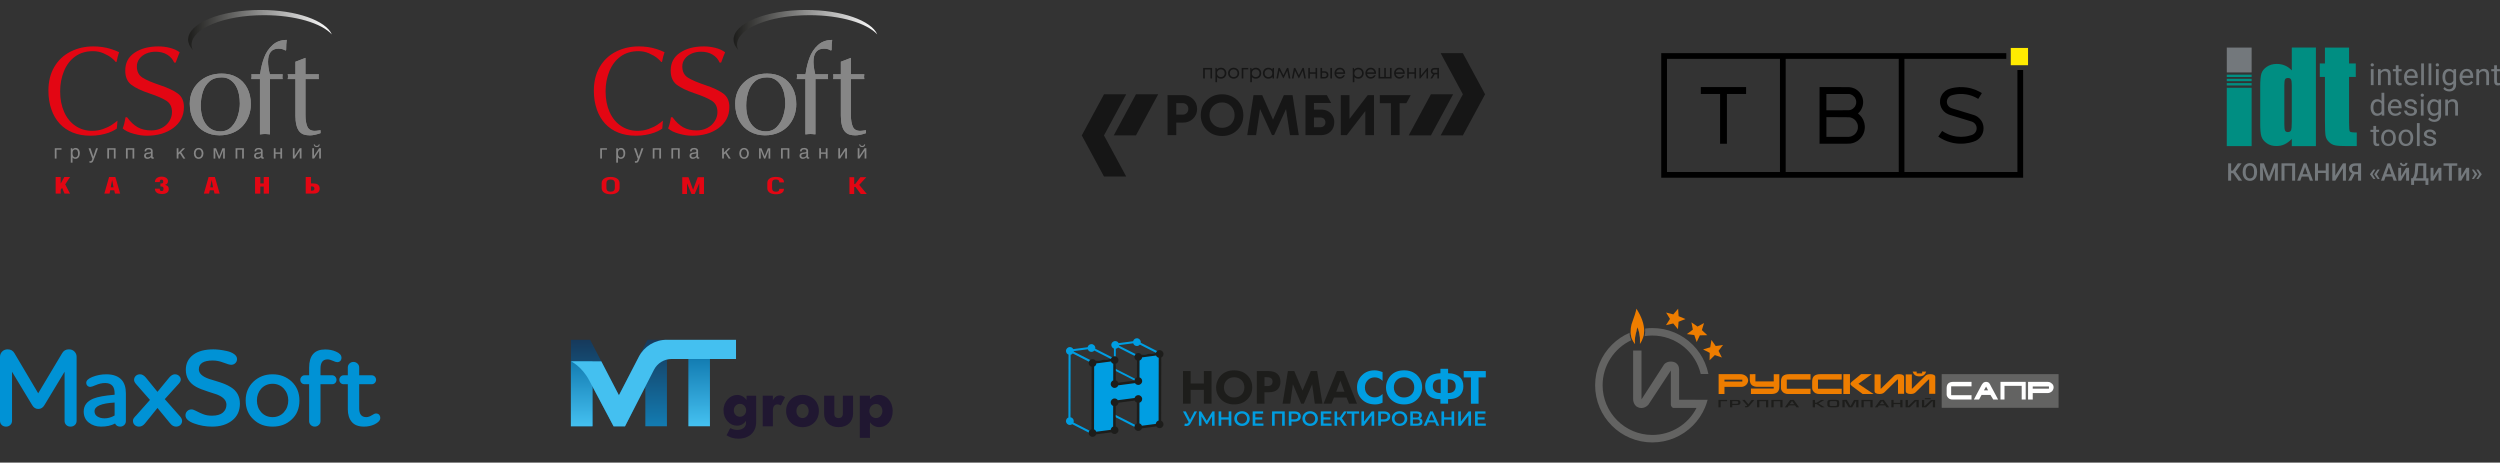 <?xml version="1.0" encoding="UTF-8"?> <svg xmlns="http://www.w3.org/2000/svg" xmlns:xlink="http://www.w3.org/1999/xlink" id="_Слой_1" version="1.1" viewBox="0 0 2061.178 381.375"><rect x="0" y="0" width="2061.178" height="381.375" fill="#333333" stroke="none"/><defs><style> .st0 { fill: url(#_Безымянный_градиент_31); } .st1 { fill: #ffeb00; } .st2 { fill: url(#linear-gradient1); } .st3 { fill: #fff; } .st3, .st4 { fill-rule: evenodd; } .st5 { fill: none; } .st6 { fill: #009ee2; } .st7 { fill: #e30613; } .st8 { fill: #73787c; } .st9 { clip-path: url(#clippath-1); } .st10 { fill: #ee7d00; } .st11 { fill: #008e82; } .st12 { fill: #868686; } .st13 { fill: url(#_Безымянный_градиент_2); } .st14 { fill: #1d1d1b; } .st15 { fill: #44c0f0; } .st16 { fill: #0092d5; } .st17 { clip-path: url(#clippath-2); } .st4, .st18 { fill: #161616; } .st19 { fill: #201731; } .st20 { fill: url(#_Безымянный_градиент_3); } .st21 { fill: url(#linear-gradient); } .st22 { clip-path: url(#clippath); } .st23 { fill: #636362; } </style><clipPath id="clippath"><polygon class="st5" points="533.921 280.138 510.283 325.896 486.552 280.138 470.697 280.138 470.697 351.434 488.494 351.434 488.494 318.738 505.903 351.507 515.272 351.507 532.067 318.738 532.067 351.434 549.869 351.434 549.869 280.138 533.921 280.138"></polygon></clipPath><linearGradient id="_Безымянный_градиент_2" data-name="Безымянный градиент 2" x1="-37.975" y1="70.463" x2="-37.157" y2="70.463" gradientTransform="translate(-8609.344 -4563.213) rotate(-90) scale(129.425)" gradientUnits="userSpaceOnUse"><stop offset="0" stop-color="#137cb2"></stop><stop offset="1" stop-color="#171931"></stop></linearGradient><clipPath id="clippath-1"><rect class="st5" x="470.697" y="297.899" width="17.797" height="53.536"></rect></clipPath><linearGradient id="_Безымянный_градиент_3" data-name="Безымянный градиент 3" x1="-26.678" y1="61.194" x2="-25.86" y2="61.194" gradientTransform="translate(4504.121 2052.29) rotate(90) scale(65.767)" gradientUnits="userSpaceOnUse"><stop offset="0" stop-color="#137cb2"></stop><stop offset="1" stop-color="#44c0f0"></stop></linearGradient><clipPath id="clippath-2"><rect class="st5" x="567.532" y="295.978" width="17.797" height="55.457"></rect></clipPath><linearGradient id="_Безымянный_градиент_31" data-name="Безымянный градиент 3" x1="-26.826" y1="61.642" x2="-26.008" y2="61.642" gradientTransform="translate(4714.749 2096.92) rotate(90) scale(67.134)" xlink:href="#_Безымянный_градиент_3"></linearGradient><linearGradient id="linear-gradient" x1="155.092" y1="24.701" x2="273.594" y2="24.701" gradientUnits="userSpaceOnUse"><stop offset="0" stop-color="#1d1d1b"></stop><stop offset="1" stop-color="#fff"></stop></linearGradient><linearGradient id="linear-gradient1" x1="604.79" x2="723.291" xlink:href="#linear-gradient"></linearGradient></defs><g><path d="M1369.643,95.173v51.356h298.374V57.698h-4.729v84.103h-93.153V48.546h84v-4.729h-284.493v51.357ZM1467.525,95.173v46.627h-93.153V48.546h93.153v46.627ZM1565.457,95.173v46.627h-93.204V48.546h93.204v46.627Z"></path><path d="M1402.287,74.63v2.847h15.864v41.034h5.644v-41.034h15.813v-5.695h-37.322v2.847Z"></path><path d="M1500.169,95.147v23.364h11.862c11.41,0,12.804-.015,13.663-.152.901-.148,1.277-.224,1.602-.331.198-.066.513-.158.702-.198.193-.046.559-.178.813-.29.26-.117.605-.27.773-.346.167-.071.529-.259.804-.412.274-.152.559-.315.635-.356.077-.04.219-.132.315-.198,1.612-1.124,2.96-2.472,3.788-3.793.112-.178.239-.361.285-.417.097-.101.392-.626.575-1.006.356-.738.641-1.378.641-1.429,0-.03.092-.305.204-.605.111-.305.223-.666.249-.809.025-.142.096-.498.158-.793.234-1.144.32-2.314.254-3.361-.107-1.703-.538-3.503-1.149-4.82-.122-.264-.223-.504-.223-.534,0-.107-.987-1.759-1.165-1.953-.071-.076-.264-.32-.432-.544-.437-.579-1.434-1.587-2.1-2.126l-.574-.457.686-.686c.376-.382.686-.707.686-.727,0-.026.097-.153.219-.285.117-.138.335-.443.489-.676.152-.239.371-.58.488-.763.423-.66,1.094-2.267,1.272-3.045.361-1.551.452-2.304.416-3.504-.025-.941-.132-1.749-.325-2.476-.041-.168-.097-.408-.117-.534-.025-.127-.127-.448-.229-.712-.107-.265-.244-.631-.31-.814-.28-.772-1.155-2.263-1.673-2.837-.127-.138-.23-.275-.23-.295s-.107-.147-.238-.274c-.137-.133-.397-.397-.585-.59-.417-.438-.641-.641-.834-.763-.082-.051-.219-.158-.305-.239-.183-.167-1.022-.747-1.083-.747-.02,0-.133-.066-.249-.148-.112-.081-.361-.218-.554-.3-.189-.081-.519-.234-.727-.33-.972-.463-2.71-.895-4.038-1.002-.427-.03-4.794-.051-12.544-.051h-11.893v23.364l0.0 0ZM1525.313,77.666c.279.092.62.198.757.239.305.097,1.19.56,1.525.798.301.208,1.231,1.124,1.571,1.541.133.162.239.34.239.392,0,.051.02.096.04.096.077,0,.519.997.707,1.571.117.361.188.722.223,1.098.066.671.02,1.821-.086,2.212-.173.61-.448,1.347-.641,1.693-.112.203-.234.442-.27.529-.041.092-.092.168-.117.168-.026,0-.122.107-.214.238-.264.376-.85.966-1.272,1.281-.686.513-1.164.763-1.952,1.027-1.154.376-.315.351-10.683.351h-9.331v-13.424l9.499.015,9.493.015.509.157h0ZM1524.525,96.668c1.078.096,1.841.315,2.791.788,1.302.657,2.329,1.547,3.076,2.67.382.569.946,1.653.946,1.805,0,.045.066.279.148.513.285.819.326,1.144.295,2.482-.025,1.286-.02,1.24-.371,2.318-.188.59-.529,1.313-.91,1.922-.3.483-1.001,1.281-1.459,1.663-.203.168-.452.371-.549.453-.31.259-1.144.712-1.789.971-.743.3-1.581.498-2.38.564-.34.031-4.301.051-9.543.051h-8.965v-16.271h8.965c7.23,0,9.112.015,9.747.071l-0.0 0Z"></path><path d="M1615.136,71.834c-.432.02-1.292.101-1.907.178-.616.071-1.302.158-1.526.183-.223.025-.783.127-1.246.223-.463.102-.95.204-1.093.224-.137.025-.427.096-.635.158-.209.061-.631.178-.936.259-1.434.387-2.771,1.047-4.002,1.968-.432.325-1.561,1.439-1.774,1.759-.071.101-.142.183-.163.183-.041,0-.753,1.042-.753,1.093,0,.02-.066.127-.148.249-.182.27-.696,1.347-.772,1.628-.03.117-.077.254-.101.31-.092.214-.295.875-.341,1.119-.198.951-.239,1.399-.239,2.568,0,1.19.015,1.328.239,2.492.081.422.478,1.648.62,1.922.071.133.198.397.285.59.341.778,1.205,2.008,1.983,2.822.412.427,1.124,1.022,1.678,1.393.635.427,1.774,1.038,2.161,1.154.111.036.274.092.356.133.371.163.813.326.884.326s.448.117,2.344.716c.432.138.809.249.834.249.046,0,.382.102,2.319.717.432.137.813.249.839.249.03,0,.371.101.763.223,1.958.621,2.344.743,2.39.743.03,0,.371.101.763.223s1.068.331,1.5.463c.432.133,1.154.356,1.602.493.448.138,1.143.351,1.551.473.407.122,1.103.335,1.55.478.448.137.916.275,1.043.311.127.03.3.091.381.126.087.041.301.127.483.194.957.356,2.044,1.23,2.619,2.104.712,1.078,1.007,2.029,1.007,3.219,0,1.287-.301,2.258-1.038,3.356-.58.869-1.734,1.774-2.598,2.039-.178.056-.524.178-.778.27-.55.208-1.74.545-2.441.691-.28.061-.829.174-1.221.26-.392.081-.986.173-1.317.203-.335.026-.626.061-.645.077-.097.056-1.958.173-2.817.173-.961,0-2.71-.107-3.3-.203-.173-.026-.407-.051-.529-.051-.234,0-1.474-.234-2.145-.408-.219-.055-.453-.101-.524-.101-.133,0-1.378-.361-2.12-.615-.925-.311-1.2-.407-1.297-.453-.442-.203-.809-.356-.844-.356-.06,0-2.557-1.225-2.588-1.271-.015-.02-.127-.092-.254-.163-.498-.28-1.047-.616-1.144-.697-.132-.112-.783-.513-.834-.513-.02,0-.066.061-.101.132-.03.071-.163.27-.285.442-.127.174-.279.392-.346.483-.671.987-1.083,1.571-1.128,1.612-.036.025-.249.335-.483.686-.229.351-.468.691-.529.763-.067.071-.163.214-.224.32l-.111.198.111.097c.067.051.412.279.773.503.356.23.691.453.742.498.051.046.183.133.29.189.107.056.32.173.472.259.585.341,2.329,1.241,2.395,1.241.025,0,.234.091.467.203.539.26,1.053.473,1.714.712.295.107.661.244.813.305.692.285,3.235,1.002,4.17,1.175.183.03.585.112.89.178.616.127,1.856.3,2.492.346.224.015.901.066,1.5.111,1.159.086,3.244.067,4.114-.036.238-.025.752-.071,1.149-.092.727-.045,2.832-.376,3.61-.564,1.373-.341,1.749-.442,2.364-.635.376-.122.758-.234.839-.254.341-.077,1.708-.615,2.136-.839,1.277-.676,1.999-1.2,2.969-2.151.682-.671,1.459-1.698,1.856-2.451.107-.198.234-.438.285-.534.356-.651.804-1.973.987-2.898.096-.504.182-1.566.182-2.263,0-1.307-.218-2.695-.538-3.417-.041-.086-.071-.214-.071-.279,0-.067-.102-.331-.229-.59-.127-.26-.23-.498-.23-.534s-.086-.214-.193-.397c-.107-.178-.27-.463-.36-.626-.092-.167-.204-.335-.239-.376-.041-.04-.112-.142-.158-.229-.305-.594-1.719-2.064-2.532-2.634-.223-.158-.437-.32-.478-.366-.036-.051-.092-.086-.122-.086-.026,0-.173-.082-.32-.178-.148-.097-.367-.219-.489-.275-.122-.051-.305-.152-.412-.223-.107-.071-.3-.168-.432-.219-.473-.168-.905-.335-1.053-.402-.086-.04-.264-.096-.397-.126-.132-.026-.508-.142-.834-.254-.33-.107-.691-.219-.804-.244-.112-.026-.513-.148-.89-.265-.376-.117-1.053-.33-1.5-.467-.447-.138-1.134-.351-1.525-.478-.392-.123-.742-.224-.778-.224-.041,0-.382-.101-.763-.223-.382-.127-1.083-.346-1.562-.489-3.193-.976-3.92-1.199-4.729-1.454-.392-.127-.732-.224-.763-.224-.026,0-.417-.117-.864-.259-1.312-.412-2.217-.691-2.492-.763-.138-.036-.367-.112-.509-.173-.264-.112-.544-.224-.828-.331-.092-.036-.255-.127-.361-.203-.107-.077-.27-.183-.366-.23-.097-.051-.183-.107-.198-.126-.015-.02-.193-.178-.392-.351-.448-.381-.916-.991-1.241-1.606-.478-.916-.712-2.345-.534-3.28.219-1.159.509-1.821,1.175-2.67.397-.504.61-.712,1.068-1.017.198-.133.408-.285.473-.335.066-.046.279-.153.483-.229.203-.077.392-.153.416-.174.183-.142,2.538-.696,3.737-.885,1.459-.229,2.167-.29,3.737-.32,1.673-.03,2.548.026,4.144.27.463.071,1.002.152,1.195.178.198.026.717.137,1.165.249.442.112.844.204.89.204.045,0,.397.101.772.229.372.127.763.249.86.274.097.026.361.122.585.209.224.086.524.198.661.249.142.051.397.157.56.233.167.077.422.183.559.239.27.101,1.028.457,1.246.579.071.041.311.168.534.285.224.112.463.245.534.295.071.051.29.178.483.279.198.107.397.219.453.249.071.041.101.041.117-.005.011-.03.101-.158.198-.279.092-.122.173-.234.173-.259,0-.02.127-.239.28-.483.152-.244.375-.6.498-.788.117-.193.335-.534.482-.757.142-.224.408-.641.575-.925.173-.285.412-.672.529-.869.123-.194.209-.372.198-.392-.025-.041-1.22-.753-1.261-.753-.015,0-.173-.086-.345-.193-.676-.402-3.509-1.74-3.692-1.74-.036,0-.32-.101-.635-.223-.534-.208-1.699-.59-2.578-.844-.209-.061-.529-.152-.712-.203-.183-.051-.468-.117-.636-.148-.167-.03-.661-.132-1.093-.229-.432-.097-1.028-.204-1.322-.229-.295-.03-.753-.086-1.017-.127-1.271-.204-3.93-.315-5.542-.234l0-0Z"></path><rect class="st1" x="1657.822" y="39.529" width="14.237" height="14.237"></rect></g><g><g><path class="st4" d="M1187.769,43.818l18.333,33.915-18.333,33.916h18.315l18.333-33.916-18.333-33.917-18.315.002h0ZM928.537,145.565l-18.333-33.915,18.333-33.916h-18.315l-18.333,33.916,18.333,33.917,18.315-.002h0ZM936.564,111.65l18.333-33.916h-18.32l-18.333,33.916h18.32ZM1179.742,77.733l-18.333,33.916h18.32l18.333-33.916h-18.32Z"></path><path class="st4" d="M975.295,78.438c3.329,0,6.11,1.077,8.34,3.228,2.23,2.153,3.347,4.855,3.347,8.105,0,3.252-1.117,5.952-3.347,8.105-2.23,2.151-5.011,3.228-8.34,3.228h-5.514v10.319h-7.162v-32.984s12.675,0,12.675-0ZM1163.119,78.418l-3.602,6.663h-5.586v26.341h-7.161v-26.341h-9.143v-6.645l25.493-.018v-0ZM1127.636,78.438h5.184v32.984h-7.164v-19.837l-15.266,19.837h-4.947v-32.984h7.161v19.602l15.032-19.602h0ZM1089.278,90.36c2.106,0,3.975.447,5.609,1.341,1.634.896,2.905,2.146,3.817,3.747.912,1.602,1.368,3.41,1.368,5.419,0,3.079-1.013,5.609-3.04,7.588-2.027,1.977-4.611,2.968-7.753,2.968h-12.955v-32.986h17.641l3.514,6.503h-14.135v5.421h5.936ZM1088.667,104.872c1.194,0,2.176-.377,2.945-1.131.77-.754,1.156-1.713,1.156-2.876,0-.564-.104-1.099-.307-1.602-.203-.501-.478-.926-.826-1.273-.343-.343-.777-.619-1.293-.822-.519-.205-1.077-.307-1.675-.307h-5.324v8.01h5.324ZM1070.807,111.422h-7.256l-3.252-21.534-9.847,21.487h-1.745l-9.848-21.487-3.25,21.534h-7.306l5.184-32.986h7.164l8.904,20.216,8.956-20.216h7.159l5.137,32.986h0ZM1007.57,112.129c-5.026,0-9.211-1.641-12.556-4.922-3.347-3.284-5.019-7.376-5.019-12.276,0-4.9,1.673-8.992,5.019-12.274,3.345-3.284,7.53-4.925,12.556-4.925,3.299,0,6.29.745,8.976,2.239,2.686,1.492,4.783,3.548,6.29,6.171,1.51,2.625,2.264,5.552,2.264,8.789,0,4.932-1.666,9.031-4.995,12.299-3.331,3.266-7.509,4.9-12.535,4.9v-0ZM1007.57,105.391c1.948,0,3.708-.449,5.279-1.343,1.569-.896,2.803-2.144,3.697-3.747.896-1.603,1.343-3.392,1.343-5.372,0-2.984-.982-5.473-2.943-7.468-1.963-1.995-4.415-2.993-7.351-2.993-2.939,0-5.403.997-7.398,2.993-1.995,1.995-2.993,4.485-2.993,7.468,0,2.984.998,5.473,2.993,7.469,1.995,1.995,4.453,2.993,7.374,2.993l0-0ZM975.013,94.506c1.413,0,2.552-.44,3.415-1.318.865-.88,1.298-2.011,1.298-3.395,0-1.381-.433-2.519-1.298-3.415-.862-.896-2.002-1.343-3.415-1.343h-5.232v9.471s5.232,0,5.232-0Z"></path></g><path class="st18" d="M991.977,56.024h7.344v8.658h-1.346v-7.409h-4.634v7.409h-1.365v-8.658h0ZM1006.666,55.831c1.293,0,2.359.427,3.197,1.282.838.857,1.259,1.937,1.259,3.239,0,1.294-.42,2.371-1.259,3.232-.839.859-1.904,1.291-3.197,1.291-1.305,0-2.38-.45-3.223-1.348v4.25h-1.365v-11.753h.931l.273,1.33c.406-.48.901-.855,1.482-1.121.583-.269,1.218-.402,1.902-.402v0ZM1006.569,63.559c.919,0,1.677-.303,2.277-.912.597-.611.898-1.374.898-2.295,0-.919-.301-1.681-.898-2.292-.599-.609-1.358-.914-2.277-.914-.921,0-1.681.308-2.286.924-.604.613-.905,1.376-.905,2.283,0,.6.136,1.144.409,1.636.271.492.655.878,1.146,1.156.492.278,1.036.416,1.636.416h0ZM1017.086,64.876c-.855,0-1.635-.195-2.341-.586-.705-.391-1.254-.931-1.652-1.62-.395-.689-.593-1.461-.593-2.318,0-1.302.436-2.382,1.307-3.239.871-.854,1.964-1.282,3.278-1.282.866,0,1.649.195,2.35.586.701.39,1.25.93,1.652,1.62.4.689.602,1.461.602,2.315,0,1.294-.439,2.371-1.316,3.232-.875.859-1.971,1.291-3.287,1.291h0ZM1014.802,62.654c.604.604,1.367.905,2.293.905.923,0,1.688-.301,2.293-.905.604-.604.905-1.372.905-2.302,0-.928-.301-1.695-.905-2.299-.604-.604-1.369-.907-2.293-.907-.926,0-1.689.303-2.293.907-.604.604-.908,1.371-.908,2.299,0,.931.303,1.698.908,2.302h0ZM1029.146,56.024v1.217h-4.057v7.441h-1.332v-8.658h5.389ZM1035.383,55.831c1.293,0,2.359.427,3.198,1.282.838.857,1.259,1.937,1.259,3.239,0,1.294-.42,2.371-1.259,3.232-.839.859-1.904,1.291-3.198,1.291-1.305,0-2.38-.45-3.223-1.348v4.25h-1.365v-11.753h.93l.274,1.33c.406-.48.9-.855,1.482-1.121.583-.269,1.217-.402,1.902-.402h0l0.0 0ZM1035.287,63.559c.919,0,1.677-.303,2.277-.912.597-.611.898-1.374.898-2.295,0-.919-.301-1.681-.898-2.292-.599-.609-1.358-.914-2.277-.914-.921,0-1.682.308-2.286.924-.604.613-.905,1.376-.905,2.283,0,.6.136,1.144.409,1.636.271.492.655.878,1.146,1.156.492.278,1.036.416,1.636.416h0ZM1049.284,56.024h1.091v8.658h-1.139l-.145-1.314c-.407.48-.9.852-1.482,1.114-.584.262-1.222.393-1.916.393-1.273,0-2.336-.432-3.191-1.291-.857-.861-1.284-1.939-1.284-3.232,0-1.293.427-2.368,1.284-3.23.854-.861,1.918-1.291,3.191-1.291.705,0,1.349.133,1.932.402.581.266,1.075.641,1.482,1.121l.177-1.33h-0ZM1043.52,62.638c.604.616,1.364.921,2.283.921.921,0,1.68-.303,2.279-.912.597-.611.896-1.374.896-2.295,0-.919-.298-1.681-.896-2.292-.599-.609-1.358-.914-2.279-.914-.919,0-1.679.308-2.283.924-.604.613-.907,1.376-.907,2.283,0,.91.303,1.67.907,2.286v-0ZM1063.876,64.683h-1.316l-1.233-6.43-3.062,6.253h-.306l-3.046-6.253-1.234,6.43h-1.316l1.651-8.658h1.14l2.966,6.06,2.95-6.06h1.14l1.668,8.658v-0ZM1076.64,64.683h-1.317l-1.234-6.43-3.062,6.253h-.305l-3.046-6.253-1.234,6.43h-1.316l1.652-8.658h1.139l2.966,6.06,2.95-6.06h1.139l1.668,8.658h0l-0-0ZM1084.609,56.024h1.33v8.658h-1.33v-3.832h-4.633v3.832h-1.332v-8.658h1.332v3.542h4.633v-3.542h0ZM1092.176,58.749c.907,0,1.652.276,2.228.827.577.552.866,1.268.866,2.157,0,.866-.29,1.574-.866,2.125-.576.549-1.321.825-2.228.825h-3.48v-8.658h1.332v2.724h2.148ZM1096.841,56.024h1.362v8.658h-1.362v-8.658h0ZM1091.999,63.465c.567,0,1.022-.161,1.362-.482.342-.319.515-.74.515-1.259,0-.517-.172-.939-.515-1.266-.34-.326-.795-.489-1.362-.489h-1.971v3.496h1.971ZM1109.061,60.384c0,.119-.009.285-.032.498h-7.393c.108.802.439,1.445.995,1.932.556.487,1.24.728,2.054.728.597,0,1.13-.131,1.594-.393.466-.262.836-.632,1.114-1.114h1.427c-.363.898-.908,1.597-1.633,2.093-.728.498-1.562.746-2.502.746-1.252,0-2.3-.434-3.143-1.3-.845-.866-1.268-1.941-1.268-3.23s.423-2.362,1.268-3.223c.843-.861,1.891-1.291,3.143-1.291,1.293,0,2.345.439,3.159,1.314.811.878,1.218,1.957,1.218,3.239h0l0-0ZM1104.684,57.129c-.515,0-.981.103-1.404.305s-.772.494-1.05.873c-.278.381-.466.816-.563,1.307h6.014c-.096-.501-.282-.942-.56-1.323-.278-.379-.627-.666-1.043-.864-.418-.2-.882-.299-1.394-.299h0ZM1119.885,55.831c1.293,0,2.359.427,3.198,1.282.839.857,1.259,1.937,1.259,3.239,0,1.294-.42,2.371-1.259,3.232-.838.859-1.904,1.291-3.198,1.291-1.305,0-2.38-.45-3.223-1.348v4.25h-1.364v-11.753h.93l.273,1.33c.407-.48.901-.855,1.482-1.121.583-.269,1.218-.402,1.902-.402v0ZM1119.789,63.559c.919,0,1.677-.303,2.277-.912.597-.611.898-1.374.898-2.295,0-.919-.301-1.681-.898-2.292-.599-.609-1.358-.914-2.277-.914-.921,0-1.681.308-2.286.924-.604.613-.905,1.376-.905,2.283,0,.6.135,1.144.409,1.636.271.492.655.878,1.146,1.156.492.278,1.036.416,1.636.416h0ZM1134.507,60.384c0,.119-.009.285-.032.498h-7.393c.108.802.439,1.445.995,1.932.556.487,1.241.728,2.054.728.597,0,1.13-.131,1.594-.393.467-.262.836-.632,1.114-1.114h1.427c-.363.898-.908,1.597-1.633,2.093-.728.498-1.562.746-2.502.746-1.252,0-2.3-.434-3.143-1.3-.845-.866-1.268-1.941-1.268-3.23s.423-2.362,1.268-3.223c.843-.861,1.891-1.291,3.143-1.291,1.294,0,2.346.439,3.159,1.314.811.878,1.218,1.957,1.218,3.239h0l-0-0ZM1130.131,57.129c-.514,0-.981.103-1.403.305-.422.202-.772.494-1.05.873-.278.381-.466.816-.563,1.307h6.014c-.097-.501-.283-.942-.561-1.323-.278-.379-.627-.666-1.043-.864-.418-.2-.882-.299-1.395-.299h-0ZM1145.973,56.024h1.346v8.658h-10.776v-8.658h1.332v7.393h3.398v-7.393h1.316v7.393h3.384v-7.393h0ZM1158.173,60.384c0,.119-.009.285-.032.498h-7.392c.108.802.439,1.445.995,1.932.556.487,1.24.728,2.054.728.597,0,1.13-.131,1.594-.393.466-.262.836-.632,1.114-1.114h1.427c-.363.898-.907,1.597-1.633,2.093-.728.498-1.562.746-2.502.746-1.252,0-2.299-.434-3.143-1.3-.845-.866-1.268-1.941-1.268-3.23s.423-2.362,1.268-3.223c.843-.861,1.891-1.291,3.143-1.291,1.293,0,2.345.439,3.159,1.314.811.878,1.217,1.957,1.217,3.239v-0ZM1153.797,57.129c-.514,0-.981.103-1.404.305-.423.202-.772.494-1.05.873-.278.381-.466.816-.563,1.307h6.014c-.096-.501-.282-.942-.56-1.323-.278-.379-.627-.666-1.043-.864-.418-.2-.882-.299-1.394-.299h0ZM1166.175,56.024h1.33v8.658h-1.33v-3.832h-4.634v3.832h-1.332v-8.658h1.332v3.542h4.634v-3.542h0ZM1176.627,56.024h.754v8.658h-1.282v-6.189l-5.052,6.189h-.786v-8.658h1.3v6.141l5.065-6.141h0ZM1182.4,56.024h3.977v8.658h-1.346v-3.32h-2.164l-2.053,3.32h-1.507l2.166-3.512c-.567-.182-1.016-.492-1.348-.928-.331-.439-.496-.953-.496-1.541,0-.77.262-1.408.786-1.916.524-.508,1.185-.76,1.987-.76h-0ZM1182.512,60.049h2.518v-2.711h-2.518c-.448,0-.811.126-1.089.377-.278.253-.418.576-.418.979,0,.4.14.726.418.979.278.25.641.377,1.089.377h0Z"></path></g><g><g><path class="st19" d="M615.495,329.769l.015-3.522h7.943v21.65c0,8.635-5.965,13.784-14.822,13.784-3.522,0-6.962-1.038-9.627-2.804l3.042-5.888c1.911.909,3.972,1.462,5.727,1.462,4.472,0,7.277-2.35,7.277-5.696v-1.761c-1.4,2.123-3.889,3.977-7.37,3.977-5.877,0-11.166-5.154-11.166-12.7,0-7.323,5.469-12.653,11.254-12.653,3.61-.005,6.234,1.983,7.726,4.152M605.006,338.311c0,2.892,2.081,5.288,5.061,5.288,2.985,0,5.108-2.396,5.108-5.335,0-2.846-2.123-5.288-5.108-5.288-2.98,0-5.061,2.484-5.061,5.335"></path><path class="st19" d="M628.824,326.242h8.418v3.708c1.673-2.985,3.646-3.977,5.955-3.977,1.198,0,3.099.764,4.023,1.56l-3.44,6.657c-3.729-1.895-6.549-.305-6.549,4.101v13.221h-8.408v-25.27Z"></path><path class="st19" d="M648.129,338.854c0-7.953,6.012-13.288,13.557-13.288,7.592,0,13.469,5.335,13.469,13.288,0,7.907-5.877,13.335-13.469,13.335-7.592-.005-13.557-5.428-13.557-13.335M666.706,338.854c0-3.708-2.484-5.784-5.015-5.784-2.577,0-5.061,2.081-5.061,5.784,0,3.708,2.484,5.831,5.061,5.831,2.531,0,5.015-2.128,5.015-5.831"></path><path class="st19" d="M679.452,341.064v-14.822h8.408v14.734c0,2.484,1.219,3.703,3.481,3.703,2.303,0,3.569-1.219,3.569-3.703v-14.734h8.408v14.822c0,6.461-4.519,11.119-11.977,11.119-7.458,0-11.889-4.653-11.889-11.119"></path><path class="st19" d="M724.74,325.565c-3.305,0-5.831,1.586-7.458,3.589v-2.913h-8.408v34.757h8.408v-12.927c1.493,2.396,4.472,4.111,7.685,4.111,5.877,0,11.026-5.196,11.026-13.288,0-8.088-5.381-13.33-11.254-13.33M722.251,344.684c-2.587,0-5.48-2.086-5.48-5.805,0-3.718,2.897-5.805,5.526-5.805,3.026,0,5.196,2.484,5.196,5.784,0,3.248-2.169,5.826-5.242,5.826"></path></g><g class="st22"><rect class="st13" x="470.697" y="280.138" width="79.172" height="71.369"></rect></g><g class="st9"><rect class="st20" x="470.697" y="297.899" width="17.797" height="53.536"></rect></g><g class="st17"><rect class="st0" x="567.532" y="295.978" width="17.797" height="55.457"></rect></g><path class="st15" d="M549.678,280.138c-9.73,0-18.644,5.459-23.06,14.13l-16.335,31.622-14.523-27.992h-25.063s8.852,4.003,15.008,15.592l2.789,5.252,17.41,32.769h9.368l23.901-46.631c2.804-5.474,8.449-8.914,14.6-8.898h53.05v-15.845h-57.146Z"></path></g><g><rect class="st14" x="1587.007" y="328.345" width="4.805" height=".794"></rect><rect class="st23" x="1600.869" y="308.463" width="96.366" height="27.763"></rect><path class="st3" d="M1625.475,318.503h-16.802v7.346h16.802v3.532h-15.702c-.69,0-1.238,0-1.795-.285-.544-.147-1.099-.422-1.507-.848-.419-.425-.83-.843-1.1-1.418-.283-.42-.418-1.125-.418-1.691v-4.949c0-1.828.418-3.246,1.374-4.092.967-.847,2.346-1.272,4.138-1.272h15.01v3.676Z"></path><path class="st3" d="M1641.613,318.598c-.283-.667-.553-1.213-.831-1.615-.274-.405-.548-.806-.823-1.214-.283-.274-.682-.538-1.108-.677-.409-.129-.821-.264-1.373-.264-.553,0-.967.135-1.377.264-.418.139-.824.403-1.098.677-.418.407-.696.809-.968,1.214-.272.402-.552.948-.823,1.481l-5.789,10.919h4.268l2.072-3.778h7.295l2.335,3.778h4l-5.782-10.784ZM1637.478,321.834h-1.794l1.794-3.097,1.656,3.097h-1.656Z"></path><path class="st3" d="M1692.749,317.49c-.281-.564-.696-.975-1.251-1.404-.414-.41-.956-.695-1.511-.975-.686-.139-1.383-.284-2.063-.284h-15.842v14.555h3.855v-5.317h12.539c.55,0,1.102-.14,1.783-.422.555-.278.967-.555,1.517-.978.414-.414.692-.979.973-1.535.266-.563.402-1.118.402-1.822,0-.555-.136-1.257-.402-1.817ZM1689.302,320.422h-13.365v-1.811h13.365v1.811Z"></path><polygon class="st3" points="1669.998 314.827 1670.134 314.827 1670.134 329.382 1666.825 329.382 1666.825 318.124 1652.646 318.124 1652.646 329.382 1649.342 329.382 1649.342 314.827 1669.998 314.827"></polygon><polygon class="st10" points="1376.836 262.914 1373.639 257.675 1379.581 259.201 1383.572 254.542 1383.96 260.664 1389.622 263.023 1383.922 265.283 1383.429 271.396 1379.518 266.672 1373.55 268.092 1376.836 262.914"></polygon><polygon class="st10" points="1395.69 271.766 1394.539 265.738 1399.566 269.256 1404.941 266.3 1403.151 272.168 1407.622 276.367 1401.488 276.475 1398.876 282.027 1396.876 276.227 1390.791 275.459 1395.69 271.766"></polygon><polygon class="st10" points="1410.031 286.32 1411.033 280.269 1414.535 285.305 1420.601 284.388 1416.891 289.275 1419.641 294.761 1413.847 292.745 1409.477 297.053 1409.603 290.92 1404.157 288.096 1410.031 286.32"></polygon><g><path class="st23" d="M1384.376,304.59c0-1.103-.278-2.093-.608-2.968-.441-.771-.877-1.427-1.538-1.973-.657-.552-1.318-.988-2.193-1.209-.771-.223-1.644-.33-2.525-.33-1.974,0-4.189.559-5.701,2.632l-18.44,28.53v-40.267h-6.906v39.94c0,.988.106,1.978.434,2.743.33.983.767,1.757,1.317,2.414.551.764,1.316,1.315,2.197,1.646.77.44,1.758.656,2.853.656.986,0,1.971-.216,2.962-.656.987-.442,1.865-1.099,2.742-1.976l18.6-28.308v28.193c.058,1.128,1.026,2.647,2.168,2.647h19.014c-6.877,13.471-20.812,22.299-36.463,22.299-22.597,0-40.983-18.385-40.983-40.983,0-16.39,9.677-30.557,23.614-37.107-.537-1.203-.931-2.475-1.169-3.811-.134-.749-.217-1.526-.257-2.325-5.432,2.361-10.327,5.686-14.547,9.901-4.33,4.334-7.728,9.376-10.101,14.988-2.461,5.816-3.708,11.991-3.708,18.354,0,6.365,1.247,12.54,3.708,18.355,2.373,5.613,5.771,10.655,10.101,14.988,4.332,4.331,9.375,7.728,14.988,10.101,5.813,2.46,11.988,3.708,18.355,3.708,6.368,0,12.543-1.248,18.355-3.709,5.615-2.372,10.657-5.77,14.988-10.1,4.329-4.331,7.727-9.373,10.101-14.988.862-2.036,1.579-4.173,2.153-6.369l-23.508-.013v-25.003Z"></path><path class="st23" d="M1352.005,277.946c.97-.251,1.957-.457,2.953-.638.39-1.539.594-3.13.592-4.779-.001-.515-.039-1.041-.078-1.567-1.576.228-3.135.534-4.676.92.62,1.702,1.024,3.723,1.209,6.064Z"></path><path class="st23" d="M1355.954,277.13c2.065-.322,4.18-.491,6.333-.491,9.361,0,18.512,3.24,25.771,9.121,7.091,5.747,12.107,13.774,14.148,22.617h6.325c-.622-3.121-1.563-6.187-2.8-9.111-2.374-5.614-5.772-10.656-10.101-14.988-4.334-4.33-9.376-7.728-14.988-10.1-5.812-2.461-11.988-3.708-18.355-3.708-1.983,0-3.945.135-5.885.377.165,2.175.016,4.273-.448,6.283Z"></path><path class="st23" d="M1347.96,279.228c.08-1.075.231-2.14.467-3.191.401-1.443.727-2.693.983-3.773-1.689.48-3.355,1.051-4.991,1.723.076,2.239.517,4.289,1.344,6.144.723-.32,1.454-.624,2.197-.902Z"></path></g><path class="st10" d="M1355.55,272.529c-.007-5.427-2.141-11.448-6.384-18.053-.248,1.966-1.604,6.326-4.066,13.081-.469,2.025-.704,3.925-.707,5.705-.01,4.062,1.181,7.498,3.538,10.357h.128c-.112-.931-.168-1.854-.167-2.769.001-1.631.181-3.235.535-4.813.739-2.658,1.23-4.685,1.479-6.139,1.47,2.635,2.218,6.334,2.221,11.12,0,.835-.022,1.701-.067,2.602,2.335-3.368,3.497-7.066,3.49-11.09Z"></path><path class="st10" d="M1578.906,309.346c.863.616,2.175.97,3.601.97,1.425,0,2.737-.354,3.598-.97.869-.621,1.574-1.782,1.885-2.659l.111-.312h-3.346v1.486h-4.498v-1.486h-3.35l.111.312c.313.875,1.017,2.038,1.886,2.659M1591.53,308.485c-1.927,0-3.237.408-4.126,1.286,0-.001-10.586,10.404-10.586,10.404-.049.04-.098.097-.142.145-.104.119-.147.16-.267.16-.156,0-.156-.03-.156-.139v-11.68h-5.036v13.738c0,1.545,1.437,2.431,3.941,2.431,1.385,0,2.965-.163,4.195-1.378,0,.001,10.52-10.337,10.52-10.337.294-.265.401-.3.415-.305.065.003.258.053.258.207v11.638h5.032v-13.831c0-1.465-1.512-2.339-4.047-2.339M1519.793,324.83h5.447v-16.345h-5.447v16.345ZM1532.2,316.447l10.405-7.539.583-.422h-8.77l-.065.052-7.377,5.99c-.5.402-1.342,1.19-1.342,1.947,0,.599.557,1.305,1.702,2.161.002.001,8.323,6.148,8.323,6.148l.061.047h8.965l-.635-.428-11.848-7.956ZM1565.818,308.485c-1.952,0-3.225.396-4.127,1.285l-10.586,10.404c-.049.042-.098.098-.14.146-.104.119-.146.16-.268.16-.155,0-.155-.03-.155-.14v-11.678h-5.036v13.739c0,1.544,1.437,2.43,3.941,2.43,1.384,0,2.965-.163,4.193-1.378,0,.001,10.522-10.337,10.522-10.337.293-.266.4-.303.415-.306.064.003.258.053.258.207v11.638h5.032v-13.83c0-1.465-1.512-2.339-4.047-2.339M1467.005,308.51l-.235.002-4.144.022-.232.002v5.908h-15.108v-5.961l-.235.001-4.147.014-.232.001-.001.232-.012,4.095c0,2.165.546,3.731,1.621,4.656,1.118.961,2.725,1.45,4.777,1.45h13.337v1.408h-18.798v4.489h17.026c2.048,0,3.655-.487,4.776-1.447,1.09-.937,1.62-2.463,1.62-4.662,0-.001-.012-9.976-.012-9.976v-.234ZM1470.058,309.925c-1.12.92-1.689,2.486-1.689,4.652v5.394c0,.564.137,1.423.521,1.986.33.63.821,1.102,1.296,1.558l.018.017c.475.46,1.135.808,1.856.982.68.313,1.332.316,2.156.316h18.513v-4.314h-19.565v-7.555h19.565v-4.475h-17.71c-2.139,0-3.808.485-4.96,1.44M1468.891,321.959c0-.001,0-.002-.001-.002-.004-.009-.01-.015-.014-.023l.015.025ZM1495.771,309.925c-1.122.919-1.69,2.485-1.69,4.651v5.395c0,.561.135,1.414.514,1.977.333.637.828,1.112,1.307,1.571.487.471,1.146.82,1.865.992.68.315,1.333.318,2.157.318h18.515v-4.316h-19.564v-7.552h19.564v-4.476h-17.71c-2.139,0-3.808.485-4.959,1.44M1494.602,321.958c-.002-.003-.003-.007-.006-.01-.003-.005-.006-.009-.008-.015l.014.024ZM1436.486,314.583h-14.725v-1.535h14.725v1.535ZM1439.416,309.956c-.569-.434-1.216-.783-1.924-1.04-.804-.285-1.575-.43-2.291-.43h-18.255v16.345h4.815v-5.849h13.921c.651,0,1.334-.135,2.152-.428.706-.287,1.296-.755,1.732-1.133.488-.424.926-1.017,1.233-1.669.341-.719.506-1.407.506-2.103,0-.63-.17-1.31-.507-2.023-.365-.706-.803-1.234-1.382-1.669"></path><polygon class="st14" points="1416.795 329.727 1416.795 335.812 1418.656 335.812 1418.656 330.787 1423.949 330.787 1423.949 329.727 1416.795 329.727"></polygon><path class="st14" d="M1428.205,330.787h3.511c1.025,0,1.426.292,1.426,1.042,0,.78-.387,1.07-1.426,1.07h-3.511v-2.111ZM1426.343,329.727v6.086h1.862v-1.852h3.906c2.069,0,2.88-.599,2.891-2.132,0-1.512-.818-2.101-2.916-2.101h-5.742Z"></path><path class="st14" d="M1436.382,329.724c.255.284,3.824,4.267,3.824,4.267l.172.351c0,.315-.429.473-1.278.473h-.314v.997h.708c1.424,0,1.875-.14,3.038-1.521,0,0,3.237-3.833,3.856-4.565h-2.184c-.055.072-2.746,3.592-2.746,3.592l-2.937-3.626s-1.796.026-2.14.032"></path><polygon class="st14" points="1448.669 329.727 1448.669 335.812 1450.531 335.812 1450.531 330.787 1456.011 330.787 1456.011 335.812 1457.871 335.812 1457.871 329.727 1448.669 329.727"></polygon><polygon class="st14" points="1460.455 329.727 1460.455 335.812 1462.317 335.812 1462.317 330.787 1467.796 330.787 1467.796 335.812 1469.658 335.812 1469.658 329.727 1460.455 329.727"></polygon><path class="st14" d="M1477.414,330.647l.175.107,1.731,2.479h-3.779l1.873-2.586ZM1475.981,329.726c-.053.074-4.203,5.807-4.405,6.087h2.208s-.001,0-.001-.001c0-.062,1.037-1.54,1.037-1.54l5.147-.04c.077.04,1.175,1.621,1.175,1.621,0,0,1.842-.031,2.149-.036-.198-.276-4.399-6.129-4.399-6.129,0,0-2.817.037-2.911.038"></path><path class="st14" d="M1501.462,329.727c-.045.028-3.715,2.328-3.715,2.328l-1.352.014v-2.341h-1.862v6.086h1.862v-2.684h1.34c.052.016,4.012,2.701,4.012,2.701,0,0,2.133-.012,2.64-.015-.483-.306-5.105-3.247-5.105-3.247,0,0,4.351-2.533,4.879-2.841h-2.699Z"></path><path class="st14" d="M1508.461,333.61v-1.672c0-.95.388-1.223,1.734-1.223h2.641c1.175,0,1.734.181,1.734,1.213v1.672c0,.915-.349,1.151-1.697,1.151h-2.714c-1.151,0-1.697-.17-1.697-1.141M1509.664,329.654c-2.32,0-3.065.52-3.065,2.14v1.971c0,1.474.86,2.048,3.065,2.048h3.763c2.273,0,3.002-.497,3.002-2.048v-1.971c0-1.6-.757-2.14-3.002-2.14h-3.763Z"></path><path class="st14" d="M1519.011,329.725v6.088h1.861v-5.025h.365c.08.046,3.016,5.072,3.016,5.072,0,0,2.828-.047,2.831-.047q-.001,0-.001-.001c0-.088,2.858-4.979,2.858-4.979l.351-.046h.093v5.025h1.862v-6.086h-3.664c-.053.093-2.811,4.978-2.811,4.978l-.205.047c-.081-.047-2.918-5.073-2.918-5.073,0,0-3.461.044-3.638.046"></path><polygon class="st14" points="1534.727 329.727 1534.727 335.812 1536.589 335.812 1536.589 330.787 1542.068 330.787 1542.068 335.812 1543.931 335.812 1543.931 329.727 1534.727 329.727"></polygon><path class="st14" d="M1551.686,330.647l.173.107,1.731,2.479h-3.78l1.875-2.586ZM1550.252,329.726c-.053.074-4.201,5.807-4.405,6.087h2.207q-.001,0-.001-.001c0-.062,1.037-1.54,1.037-1.54l5.147-.04c.077.04,1.174,1.621,1.174,1.621,0,0,1.843-.031,2.15-.036-.199-.276-4.399-6.129-4.399-6.129,0,0-2.818.037-2.911.038"></path><polygon class="st14" points="1566.706 329.727 1566.706 332.132 1561.227 332.132 1561.227 329.727 1559.366 329.727 1559.366 335.812 1561.227 335.812 1561.227 333.191 1566.706 333.191 1566.706 335.812 1568.567 335.812 1568.567 329.727 1566.706 329.727"></polygon><path class="st14" d="M1578.605,329.727c-.054.052-5.191,4.999-5.191,4.999l-.348.026h-.093v-5.025h-1.862v6.086h3.422c0-.036,5.08-4.999,5.08-4.999l.349-.026h.093v5.025h1.863v-6.086h-3.312Z"></path><path class="st14" d="M1592.114,329.727c-.054.052-5.191,4.999-5.191,4.999l-.348.026h-.093v-5.025h-1.862v6.086h3.422c0-.036,5.08-4.999,5.08-4.999l.349-.026h.093v5.025h1.863v-6.086h-3.312Z"></path></g><g><rect class="st11" x="1835.917" y="72.374" width="20.486" height="48.082"></rect><path class="st11" d="M1909.392,39.221v81.235h-19.873v-5.922c-1.912,1.991-3.916,3.484-6.023,4.478-2.105.998-4.385,1.384-6.69,1.384-3.092,0-5.71-.708-7.986-2.338-2.269-1.624-3.723-3.501-4.367-5.645-.646-2.135-.965-5.622-.965-10.45v-30.624c0-5.032.32-8.591.965-10.699.644-2.106,2.117-3.954,4.424-5.55,2.299-1.593,5.053-2.387,8.247-2.387,2.471,0,4.734.446,6.788,1.334,2.058.898,3.926,2.233,5.607,4.023v-18.839h19.873ZM1889.518,70.372h0c0-2.405-.206-4.008-.624-4.837-.418-.818-1.239-1.229-2.472-1.229-1.209,0-2.02.37-2.432,1.109-.415.739-.626,2.389-.626,4.956v32.021c0,2.666.203,4.419.605,5.25.403.837,1.165,1.26,2.296,1.26,1.304,0,2.168-.472,2.61-1.407.428-.939.644-3.229.644-6.874v-30.25Z"></path><rect class="st11" x="1835.917" y="68.517" width="20.483" height="1.95"></rect><rect class="st11" x="1835.917" y="64.964" width="20.486" height="1.956"></rect><rect class="st11" x="1835.917" y="61.553" width="20.483" height="1.958"></rect><rect class="st8" x="1835.922" y="39.232" width="20.48" height="20.485"></rect><path class="st11" d="M1936.721,52.308h5.553v11.112h-5.553v37.354c0,4.596.221,7.154.68,7.683.456.526,2.348.79,5.676.79v11.209h-8.052c-4.544,0-7.789-.2-9.731-.603-1.948-.405-3.657-1.33-5.137-2.784-1.483-1.458-2.409-3.113-2.766-4.993-.364-1.878-.547-6.287-.547-13.223v-35.434h-4.236v-11.112h4.236v-13.088h19.877v13.088Z"></path><g><polygon class="st8" points="1841.198 142.824 1839.509 142.824 1839.509 148.948 1837.038 148.948 1837.038 134.661 1839.509 134.661 1839.509 140.667 1840.874 140.667 1845.073 134.661 1848.116 134.661 1843.21 141.499 1848.547 148.948 1845.565 148.948 1841.198 142.824"></polygon><path class="st8" d="M1858.409,141.431c0-1.583-.3-2.797-.898-3.641-.598-.844-1.447-1.265-2.546-1.265-1.073,0-1.912.419-2.517,1.26-.606.841-.914,2.03-.927,3.567v.824c0,1.57.305,2.784.918,3.641.611.857,1.46,1.285,2.546,1.285,1.099,0,1.945-.418,2.536-1.255.591-.837.888-2.061.888-3.67v-.745ZM1860.891,142.177c0,1.401-.243,2.628-.726,3.685-.485,1.057-1.176,1.868-2.076,2.433-.9.567-1.935.849-3.105.849-1.158,0-2.191-.282-3.097-.849-.906-.565-1.606-1.371-2.099-2.418-.495-1.047-.744-2.253-.75-3.621v-.805c0-1.394.246-2.623.741-3.69.493-1.067,1.191-1.881,2.089-2.448.9-.565,1.932-.849,3.097-.849,1.163,0,2.196.28,3.095.839.9.56,1.594,1.365,2.086,2.415.49,1.049.739,2.271.746,3.664v.795Z"></path><polygon class="st8" points="1866.583 134.661 1870.704 145.611 1874.815 134.661 1878.024 134.661 1878.024 148.949 1875.552 148.949 1875.552 144.238 1875.796 137.938 1871.577 148.949 1869.801 148.949 1865.592 137.948 1865.837 144.238 1865.837 148.949 1863.363 148.949 1863.363 134.661 1866.583 134.661"></polygon><polygon class="st8" points="1892.262 148.948 1889.79 148.948 1889.79 136.662 1883.5 136.662 1883.5 148.948 1881.027 148.948 1881.027 134.66 1892.262 134.66 1892.262 148.948"></polygon><path class="st8" d="M1898.415,143.619h4.14l-2.069-5.926-2.071,5.926ZM1903.251,145.621h-5.535l-1.157,3.326h-2.581l5.397-14.286h2.227l5.407,14.286h-2.59l-1.168-3.326Z"></path><polygon class="st8" points="1919.972 148.948 1917.5 148.948 1917.5 142.609 1911.111 142.609 1911.111 148.948 1908.629 148.948 1908.629 134.66 1911.111 134.66 1911.111 140.608 1917.5 140.608 1917.5 134.66 1919.972 134.66 1919.972 148.948"></polygon><polygon class="st8" points="1931.659 134.661 1934.142 134.661 1934.142 148.949 1931.659 148.949 1931.659 138.772 1925.389 148.949 1922.907 148.949 1922.907 134.661 1925.389 134.661 1925.389 144.846 1931.659 134.661"></polygon><path class="st8" d="M1939.147,139.125c0,.805.224,1.432.677,1.884.451.451,1.129.677,2.032.677h2.305v-5.024h-2.305c-.916,0-1.596.22-2.042.657-.446.439-.667,1.04-.667,1.806M1944.161,148.948v-5.338h-2.767l-2.758,5.338h-2.659l3.189-6.074c-1.66-.785-2.492-2.071-2.492-3.857,0-1.366.451-2.432,1.35-3.193.9-.762,2.153-1.15,3.764-1.163h4.857v14.288h-2.482Z"></path><path class="st8" d="M1959.556,143.678l2.423,3.916h-1.638l-2.826-3.828v-.187l2.826-3.826h1.638l-2.423,3.924ZM1956.034,143.678l2.423,3.916h-1.638l-2.826-3.828v-.187l2.826-3.826h1.638l-2.423,3.924Z"></path><path class="st8" d="M1967.504,143.619h4.14l-2.069-5.926-2.071,5.926ZM1972.341,145.621h-5.535l-1.157,3.326h-2.581l5.397-14.286h2.227l5.407,14.286h-2.59l-1.168-3.326Z"></path><g><path class="st8" d="M1984.932,134.258c0,.824-.288,1.491-.864,2.002-.577.51-1.345.765-2.305.765-.962,0-1.732-.256-2.307-.765-.575-.511-.863-1.178-.863-2.002h1.786c0,.431.123.767.369,1.006.246.239.583.357,1.016.357.431,0,.768-.118,1.009-.357.242-.239.364-.575.364-1.006h1.796ZM1983.812,138.33h2.374v10.618h-2.374v-7.085l-4.16,7.085h-2.374v-10.618h2.374v7.085l4.16-7.085Z"></path><path class="st8" d="M1991.81,146.965h6.123v-10.303h-4.172l-.234,4.024c-.177,2.687-.749,4.781-1.717,6.279M2002.093,152.46h-2.355v-3.513h-9.412v3.513h-2.394l-.079-5.495h1.149c.569-.549,1.024-1.348,1.363-2.399.341-1.05.56-2.238.657-3.567l.374-6.338h9.008v12.304h1.815l-.128,5.495Z"></path></g><polygon class="st8" points="2010.482 138.33 2012.857 138.33 2012.857 148.948 2010.482 148.948 2010.482 141.863 2006.322 148.948 2003.948 148.948 2003.948 138.33 2006.322 138.33 2006.322 145.415 2010.482 138.33"></polygon><polygon class="st8" points="2025.948 136.662 2021.493 136.662 2021.493 148.948 2019.03 148.948 2019.03 136.662 2014.614 136.662 2014.614 134.661 2025.948 134.661 2025.948 136.662"></polygon><polygon class="st8" points="2033.375 138.33 2035.749 138.33 2035.749 148.948 2033.375 148.948 2033.375 141.863 2029.215 148.948 2026.841 148.948 2026.841 138.33 2029.215 138.33 2029.215 145.415 2033.375 138.33"></polygon><path class="st8" d="M2043.277,139.753l2.825,3.828v.185l-2.825,3.828h-1.64l2.425-3.916-2.425-3.924h1.64ZM2039.617,139.753l2.825,3.828v.185l-2.825,3.828h-1.638l2.423-3.916-2.423-3.924h1.638Z"></path><path class="st8" d="M1956.764,103.807v3.198h-2.417v1.745h2.417v8.191c0,1.124.257,1.989.773,2.6.514.609,1.28.914,2.294.914.565,0,1.145-.08,1.742-.243v-1.819c-.457.098-.818.146-1.08.146-.531,0-.908-.131-1.129-.398-.221-.264-.331-.66-.331-1.19v-8.202h2.479v-1.745h-2.479v-3.198h-2.269ZM1963.206,113.644c0,2.051.557,3.7,1.675,4.943,1.116,1.247,2.574,1.868,4.375,1.868,1.194,0,2.251-.284,3.172-.854.921-.569,1.627-1.363,2.122-2.386.495-1.021.744-2.174.744-3.461v-.159c0-2.066-.56-3.723-1.676-4.968-1.117-1.245-2.579-1.868-4.388-1.868-1.168,0-2.21.28-3.121.844-.913.56-1.624,1.357-2.137,2.391-.511,1.034-.765,2.197-.765,3.492v.157ZM1966.519,109.948c.687-.888,1.591-1.332,2.71-1.332,1.147,0,2.065.451,2.756,1.35.691.898,1.037,2.073,1.037,3.521,0,1.62-.339,2.879-1.019,3.777-.678.9-1.594,1.35-2.748,1.35-1.145,0-2.061-.444-2.743-1.33-.683-.888-1.024-2.063-1.024-3.528,0-1.652.342-2.921,1.031-3.808M1977.538,113.644c0,2.051.559,3.7,1.675,4.943,1.117,1.247,2.576,1.868,4.375,1.868,1.194,0,2.251-.284,3.172-.854.919-.569,1.627-1.363,2.122-2.386.495-1.021.742-2.174.742-3.461v-.159c0-2.066-.557-3.723-1.673-4.968-1.117-1.245-2.581-1.868-4.388-1.868-1.17,0-2.21.28-3.123.844-.913.56-1.624,1.357-2.135,2.391-.511,1.034-.767,2.197-.767,3.492v.157ZM1980.851,109.948c.687-.888,1.591-1.332,2.712-1.332,1.145,0,2.063.451,2.754,1.35.691.898,1.037,2.073,1.037,3.521,0,1.62-.341,2.879-1.017,3.777-.68.9-1.596,1.35-2.749,1.35-1.145,0-2.06-.444-2.743-1.33-.683-.888-1.024-2.063-1.024-3.528,0-1.652.344-2.921,1.031-3.808M1994.937,101.463h-2.269v18.992h2.269v-18.992ZM2005.522,118.094c-.521.346-1.209.519-2.069.519-.931,0-1.681-.223-2.251-.665-.567-.442-.873-1.044-.913-1.801h-2.271c0,.782.231,1.507.695,2.179.46.672,1.101,1.194,1.92,1.568.818.374,1.758.56,2.82.56,1.514,0,2.746-.356,3.695-1.067.949-.713,1.424-1.658,1.424-2.838,0-.71-.17-1.308-.51-1.801-.339-.492-.862-.914-1.565-1.263-.705-.351-1.62-.651-2.754-.904-1.134-.251-1.915-.516-2.35-.793s-.65-.687-.65-1.232c0-.577.233-1.045.698-1.404.467-.357,1.114-.537,1.94-.537.801,0,1.466.225,1.994.672.528.449.791.982.791,1.599h2.282c0-1.204-.469-2.192-1.406-2.966s-2.156-1.16-3.662-1.16c-1.432,0-2.608.375-3.529,1.122-.919.75-1.38,1.665-1.38,2.746,0,.652.162,1.214.485,1.686.323.472.823.878,1.498,1.221.675.341,1.586.634,2.736.878,1.149.244,1.955.534,2.417.873.462.338.693.811.693,1.422,0,.577-.259,1.039-.778,1.384"></path><path class="st8" d="M1956.961,57.008h-2.269v13.208h2.269v-13.208ZM1954.844,54.419c.224.244.559.367,1.001.367.441,0,.775-.123,1.006-.367.228-.242.342-.549.342-.914,0-.367-.115-.677-.342-.929-.231-.251-.565-.377-1.006-.377-.442,0-.777.126-1.001.377-.224.252-.338.562-.338.929,0,.365.113.672.338.914M1960.594,57.008v13.206h2.269v-9.412c.31-.634.744-1.147,1.301-1.537.555-.39,1.203-.587,1.938-.587.908,0,1.576.229,2.006.685.431.456.649,1.158.657,2.11v8.74h2.271v-8.727c-.025-3.151-1.44-4.724-4.245-4.724-1.637,0-2.962.634-3.977,1.902l-.074-1.658h-2.146ZM1975.268,53.81v3.198h-2.417v1.745h2.417v8.191c0,1.122.259,1.989.773,2.599.516.611,1.28.916,2.296.916.564,0,1.145-.08,1.742-.243v-1.819c-.459.095-.818.146-1.08.146-.531,0-.908-.133-1.129-.398s-.331-.66-.331-1.191v-8.201h2.477v-1.745h-2.477v-3.198h-2.271ZM1993.185,67.907l-1.388-1.073c-.416.536-.903.968-1.46,1.293-.555.326-1.235.488-2.037.488-1.129,0-2.06-.4-2.792-1.203-.731-.8-1.116-1.851-1.147-3.154h8.994v-.94c0-2.107-.478-3.728-1.435-4.858-.957-1.132-2.299-1.696-4.026-1.696-1.054,0-2.033.29-2.938.872-.904.583-1.607,1.388-2.11,2.418-.503,1.029-.754,2.199-.754,3.508v.415c0,1.97.564,3.542,1.691,4.717,1.131,1.178,2.595,1.765,4.394,1.765,2.225,0,3.893-.85,5.007-2.551M1990.154,59.566c.557.629.865,1.519.932,2.666v.17h-6.651c.146-1.196.531-2.125,1.153-2.789.621-.662,1.389-.995,2.305-.995.949,0,1.702.315,2.259.947M1998.448,52.253h-2.269v17.961h2.269v-17.961ZM2004.547,52.253h-2.269v17.961h2.269v-17.961ZM2010.647,57.008h-2.269v13.208h2.269v-13.208ZM2008.528,54.419c.226.244.559.367,1.001.367.442,0,.778-.123,1.006-.367.229-.242.344-.549.344-.914,0-.367-.115-.677-.344-.929-.228-.251-.564-.377-1.006-.377-.442,0-.775.126-1.001.377-.224.252-.336.562-.336.929,0,.365.111.672.336.914M2015.179,68.591c.962,1.245,2.22,1.868,3.775,1.868,1.57,0,2.81-.521,3.716-1.561v1.135c0,1.122-.308,1.994-.926,2.61-.618.619-1.478.929-2.582.929-1.407,0-2.599-.598-3.572-1.794l-1.176,1.353c.482.709,1.181,1.266,2.097,1.675.916.405,1.853.608,2.812.608,1.717,0,3.085-.49,4.103-1.476,1.019-.985,1.529-2.332,1.529-4.041v-12.888h-2.074l-.111,1.465c-.906-1.14-2.171-1.709-3.79-1.709-1.58,0-2.848.608-3.805,1.825-.957,1.216-1.435,2.854-1.435,4.912,0,2.148.48,3.846,1.44,5.089M2016.953,59.961c.621-.854,1.484-1.281,2.589-1.281,1.391,0,2.433.631,3.128,1.892v6.03c-.67,1.294-1.722,1.942-3.152,1.942-1.104,0-1.963-.426-2.577-1.276-.613-.85-.921-2.02-.921-3.508,0-1.676.311-2.943.934-3.798M2038.893,67.907l-1.386-1.073c-.418.536-.904.968-1.46,1.293-.557.326-1.237.488-2.037.488-1.131,0-2.061-.4-2.792-1.203-.732-.8-1.114-1.851-1.147-3.154h8.994v-.94c0-2.107-.478-3.728-1.435-4.858-.957-1.132-2.3-1.696-4.024-1.696-1.057,0-2.035.29-2.939.872-.904.583-1.607,1.388-2.11,2.418-.505,1.029-.755,2.199-.755,3.508v.415c0,1.97.565,3.542,1.694,4.717,1.129,1.178,2.592,1.765,4.393,1.765,2.225,0,3.893-.85,5.006-2.551M2035.862,59.566c.557.629.868,1.519.934,2.666v.17h-6.651c.146-1.196.531-2.125,1.152-2.789.623-.662,1.391-.995,2.309-.995.949,0,1.701.315,2.256.947M2041.691,57.008v13.206h2.269v-9.412c.311-.634.746-1.147,1.301-1.537.557-.39,1.203-.587,1.94-.587.908,0,1.576.229,2.006.685.429.456.647,1.158.657,2.11v8.74h2.269v-8.727c-.025-3.151-1.439-4.724-4.245-4.724-1.637,0-2.961.634-3.977,1.902l-.074-1.658h-2.146ZM2056.367,53.81v3.198h-2.418v1.745h2.418v8.191c0,1.122.257,1.989.772,2.599.516.611,1.281.916,2.296.916.564,0,1.145-.08,1.743-.243v-1.819c-.459.095-.819.146-1.081.146-.531,0-.906-.133-1.127-.398-.221-.265-.333-.66-.333-1.191v-8.201h2.479v-1.745h-2.479v-3.198h-2.269Z"></path><path class="st8" d="M1956.789,88.791c0,1.507.313,2.685.937,3.536.626.85,1.489,1.276,2.592,1.276,1.447,0,2.504-.646,3.17-1.94v-6.098c-.683-1.252-1.732-1.878-3.146-1.878-1.119,0-1.991.429-2.617,1.288-.624.859-.937,2.132-.937,3.816M1954.507,88.533c0-2.037.485-3.675,1.457-4.915.97-1.239,2.241-1.858,3.811-1.858,1.563,0,2.8.531,3.714,1.594v-6.921h2.282v18.851h-2.097l-.111-1.424c-.913,1.113-2.184,1.67-3.813,1.67-1.545,0-2.807-.631-3.78-1.891-.975-1.26-1.463-2.905-1.463-4.933v-.172Z"></path><path class="st8" d="M1974.568,83.625c-.921,0-1.694.333-2.32.999-.624.667-1.011,1.601-1.16,2.805h6.688v-.172c-.067-1.153-.378-2.048-.939-2.682-.559-.634-1.316-.95-2.269-.95M1974.851,95.529c-1.809,0-3.282-.591-4.416-1.773-1.137-1.183-1.704-2.764-1.704-4.743v-.418c0-1.317.254-2.494.759-3.528.506-1.036,1.214-1.845,2.123-2.43.908-.585,1.892-.878,2.954-.878,1.735,0,3.084.569,4.047,1.706.962,1.137,1.444,2.766,1.444,4.884v.945h-9.045c.033,1.309.418,2.366,1.155,3.172.736.806,1.671,1.209,2.805,1.209.806,0,1.489-.164,2.048-.492.559-.326,1.049-.76,1.468-1.299l1.394,1.08c-1.119,1.711-2.797,2.564-5.033,2.564"></path><path class="st8" d="M1990.47,91.762c0-.614-.233-1.09-.696-1.43-.465-.339-1.275-.631-2.432-.877-1.155-.246-2.073-.541-2.751-.885-.678-.342-1.18-.752-1.504-1.227-.326-.474-.488-1.039-.488-1.693,0-1.088.464-2.009,1.388-2.761.926-.754,2.109-1.131,3.547-1.131,1.514,0,2.741.388,3.683,1.167.941.777,1.412,1.771,1.412,2.982h-2.294c0-.621-.265-1.157-.796-1.607-.531-.451-1.199-.675-2.006-.675-.831,0-1.48.18-1.95.539-.469.36-.703.831-.703,1.412,0,.547.218.962.654,1.239.436.279,1.224.546,2.363.798,1.139.254,2.063.557,2.771.909.706.351,1.231.773,1.571,1.27.342.495.513,1.098.513,1.811,0,1.185-.477,2.137-1.43,2.853-.955.716-2.192,1.073-3.714,1.073-1.068,0-2.015-.188-2.838-.564-.821-.377-1.465-.903-1.93-1.578-.465-.675-.698-1.406-.698-2.191h2.282c.043.762.349,1.365.921,1.811.57.446,1.326.669,2.263.669.864,0,1.557-.174,2.079-.521.523-.347.783-.813.783-1.393"></path><path class="st8" d="M1998.206,95.283h-2.282v-13.278h2.282v13.278ZM1995.739,78.482c0-.369.113-.678.339-.932s.562-.38,1.006-.38c.444,0,.78.126,1.011.38.231.254.346.564.346.932,0,.369-.115.675-.346.921-.231.246-.567.369-1.011.369-.444,0-.78-.123-1.006-.369-.226-.246-.339-.552-.339-.921"></path><path class="st8" d="M2003.611,88.791c0,1.498.308,2.674.924,3.529.618.855,1.481,1.283,2.592,1.283,1.439,0,2.495-.651,3.17-1.952v-6.064c-.7-1.267-1.748-1.901-3.146-1.901-1.111,0-1.979.429-2.604,1.288-.626.859-.937,2.132-.937,3.816M2001.315,88.533c0-2.069.482-3.716,1.444-4.94.962-1.222,2.237-1.834,3.824-1.834,1.629,0,2.9.572,3.813,1.717l.111-1.471h2.084v12.959c0,1.719-.513,3.072-1.535,4.062-1.024.99-2.4,1.486-4.127,1.486-.962,0-1.904-.205-2.825-.614s-1.625-.97-2.11-1.681l1.185-1.362c.978,1.203,2.176,1.804,3.59,1.804,1.111,0,1.976-.311,2.597-.934.621-.621.932-1.496.932-2.627v-1.14c-.914,1.047-2.16,1.571-3.739,1.571-1.563,0-2.826-.626-3.793-1.878s-1.45-2.959-1.45-5.119"></path><path class="st8" d="M2018.193,82.005l.074,1.67c1.021-1.278,2.353-1.915,3.998-1.915,2.821,0,4.244,1.583,4.268,4.75v8.774h-2.282v-8.787c-.008-.957-.228-1.665-.66-2.124-.431-.457-1.103-.687-2.017-.687-.739,0-1.389.197-1.95.59-.559.392-.995.908-1.308,1.545v9.462h-2.282v-13.278h2.16Z"></path></g></g><path class="st16" d="M280.796,310.503c-.696.727-1.045,1.608-1.045,2.642,0,1.029.348,1.895,1.045,2.591.696.702,1.531,1.05,2.504,1.05h3.461v20.661c0,4.306,1.075,7.768,3.231,10.374,2.151,2.611,5.561,3.912,10.236,3.912,2.914,0,5.673-.579,8.285-1.726,3.333-1.577,5.003-3.369,5.003-5.371,0-1.091-.302-1.987-.906-2.688-.609-.691-1.49-1.045-2.642-1.045-.789,0-1.956.502-3.502,1.5-1.546,1.004-3.052,1.505-4.506,1.505-3.886,0-5.827-2.427-5.827-7.281v-19.842h10.379c.968,0,1.802-.364,2.499-1.096.696-.727,1.05-1.577,1.05-2.545,0-1.034-.353-1.915-1.05-2.642-.696-.727-1.531-1.091-2.499-1.091h-10.379v-6.462c0-1.275-.471-2.35-1.408-3.231-.942-.881-2.048-1.321-3.323-1.321s-2.366.44-3.277,1.321-1.362,1.956-1.362,3.231v6.462h-3.461c-.973,0-1.808.364-2.504,1.091M264.241,303.862c0-5.039,1.941-7.558,5.827-7.558,1.208,0,2.637.384,4.276,1.142,1.639.758,2.883,1.137,3.733,1.137,1.029,0,1.864-.333,2.504-1.004.635-.666.952-1.546.952-2.637,0-2.125-1.546-3.825-4.639-5.1-2.55-1.152-5.494-1.726-8.828-1.726-8.802,0-13.201,5.033-13.201,15.105v6.191h-3.733c-.968,0-1.802.379-2.499,1.137-.702.763-1.05,1.623-1.05,2.596,0,1.029.348,1.895,1.05,2.591.696.702,1.531,1.05,2.499,1.05h3.733v30.4c0,1.27.456,2.35,1.367,3.231.911.876,2.002,1.316,3.277,1.316s2.381-.44,3.318-1.316c.942-.881,1.413-1.961,1.413-3.231v-30.4h9.647c1.029,0,1.879-.348,2.55-1.05.666-.696.998-1.562.998-2.591,0-.973-.348-1.833-1.045-2.596-.696-.758-1.536-1.137-2.504-1.137h-9.647v-5.551ZM209.007,345.819c4.122,3.943,9.376,5.914,15.745,5.914s11.618-1.971,15.745-5.914c4.245-3.881,6.37-9.104,6.37-15.653,0-6.314-2.125-11.501-6.37-15.566-4.311-4.004-9.555-6.006-15.745-6.006s-11.439,2.002-15.745,6.006c-4.311,4.127-6.462,9.314-6.462,15.566,0,6.493,2.151,11.71,6.462,15.653M215.377,320.427c2.489-2.673,5.612-4.004,9.376-4.004,3.697,0,6.795,1.331,9.283,4.004,2.427,2.729,3.641,5.976,3.641,9.739s-1.214,7.005-3.641,9.739c-2.489,2.668-5.586,4.004-9.283,4.004-3.764,0-6.887-1.336-9.376-4.004-2.366-2.673-3.548-5.919-3.548-9.739,0-3.825,1.183-7.071,3.548-9.739M193.016,291.936c-1.608-1.152-3.584-1.987-5.919-2.504-2.335-.512-4.429-.876-6.278-1.091-1.854-.21-3.446-.317-4.777-.317-7.281,0-12.914,1.531-16.882,4.593-3.979,3.067-5.965,7.148-5.965,12.243,0,6.252,2.852,10.953,8.556,14.107,2.186,1.219,5.417,2.504,9.693,3.871,4.281,1.362,6.749,2.171,7.42,2.412,5.218,2.064,7.824,4.854,7.824,8.372,0,2.673-.983,4.854-2.955,6.554-1.976,1.7-4.992,2.55-9.058,2.55-2.729,0-5.187-.44-7.373-1.321-2.181-.881-4.05-1.746-5.597-2.596-1.546-.85-2.837-1.275-3.866-1.275-1.336,0-2.489.471-3.461,1.413-.968.942-1.454,2.11-1.454,3.502,0,2.729,2.381,4.962,7.143,6.692,4.762,1.726,9.693,2.591,14.793,2.591,6.733,0,12.238-1.685,16.519-5.049,4.276-3.369,6.416-7.993,6.416-13.882,0-6.006-2.519-10.558-7.553-13.651-1.639-1.029-3.415-1.925-5.325-2.688-1.91-.753-4.25-1.546-7.01-2.366-2.76-.819-4.593-1.377-5.504-1.68-5.643-1.946-8.464-4.583-8.464-7.921,0-4.854,3.851-7.281,11.557-7.281,2.852,0,5.791.594,8.828,1.777,3.036,1.183,5.126,1.772,6.283,1.772,1.331,0,2.468-.456,3.41-1.362.942-.911,1.413-2.033,1.413-3.369,0-1.577-.804-2.944-2.412-4.096M148.401,343.269l-12.56-14.199,11.557-12.74c1.091-1.214,1.639-2.304,1.639-3.277,0-1.214-.471-2.258-1.413-3.139-.942-.881-2.079-1.321-3.41-1.321-1.582,0-3.154.911-4.731,2.729l-9.652,11.741-9.647-11.833c-1.516-1.756-3.093-2.637-4.731-2.637-1.454,0-2.637.456-3.548,1.367-.911.906-1.367,2.002-1.367,3.272,0,1.096.604,2.309,1.823,3.641l11.285,12.837-11.47,12.924c-.061.061-.241.241-.548.543-.302.307-.486.502-.543.594-.061.092-.2.271-.41.548-.215.271-.364.486-.456.635-.092.154-.2.348-.317.594-.123.241-.2.486-.23.727s-.046.517-.046.819c0,1.275.471,2.366,1.413,3.277.937.906,2.14,1.362,3.595,1.362,1.823,0,3.426-.85,4.823-2.545l10.374-12.837,10.103,12.289c.671.727,1.127,1.229,1.367,1.5.241.277.727.609,1.459,1.004.727.394,1.511.589,2.366.589,1.454,0,2.652-.456,3.595-1.362.937-.911,1.408-2.033,1.408-3.369,0-1.152-.579-2.396-1.726-3.733M80.35,343.407c-1.608-1.004-2.412-2.442-2.412-4.322,0-4.189,5.52-6.585,16.565-7.194v10.651c-2.673,1.577-5.433,2.366-8.285,2.366-2.304,0-4.26-.502-5.868-1.5M73.202,348.41c2.796,2.217,6.16,3.323,10.103,3.323,4.552,0,8.403-.85,11.562-2.545.789,1.695,2.212,2.545,4.276,2.545,1.275,0,2.366-.44,3.277-1.316.911-.881,1.367-1.961,1.367-3.231v-22.848c0-4.793-1.157-8.495-3.461-11.106-2.791-3.093-7.005-4.639-12.648-4.639-4.071,0-7.983.758-11.741,2.273-3.216,1.336-4.823,2.914-4.823,4.736,0,.968.317,1.772.952,2.412.64.635,1.439.952,2.412.952.727,0,2.217-.481,4.46-1.454,2.668-1.152,5.248-1.731,7.737-1.731,2.729,0,4.762.789,6.098,2.366,1.152,1.398,1.731,3.461,1.731,6.191v1.091c-8.075.671-13.897,1.731-17.476,3.185-5.341,2.186-8.008,5.735-8.008,10.651,0,3.886,1.393,6.933,4.183,9.145M0,347.002c0,1.336.471,2.458,1.408,3.369.942.906,2.11,1.362,3.508,1.362,1.454,0,2.652-.456,3.595-1.362.937-.911,1.408-2.033,1.408-3.369v-40.503l16.657,27.579c1.214,2.064,2.883,3.093,5.008,3.093,2.12,0,3.789-1.029,5.008-3.093l16.652-27.579v40.503c0,1.336.456,2.458,1.367,3.369.911.906,2.094,1.362,3.548,1.362,1.459,0,2.652-.456,3.595-1.362.942-.911,1.413-2.033,1.413-3.369v-52.787c0-1.7-.594-3.154-1.777-4.373-1.183-1.214-2.714-1.818-4.593-1.818-2.494,0-4.342,1.06-5.556,3.185l-19.75,33.037-19.565-33.037c-1.219-2.125-3.067-3.185-5.556-3.185-1.879,0-3.41.604-4.593,1.818-1.183,1.219-1.777,2.673-1.777,4.373v52.787Z"></path><g><g><g><path class="st14" d="M981.645,305.934v10.243h10.91v-10.243h6.317v26.898h-6.317v-11.412h-10.91v11.412h-6.317v-26.898h6.317Z"></path><path class="st14" d="M1017.574,305.328c4.32,0,7.847,1.305,10.582,3.912,2.844,2.716,4.266,6.103,4.266,10.163,0,4.006-1.422,7.366-4.266,10.081-2.762,2.635-6.29,3.952-10.582,3.952-4.321,0-7.875-1.316-10.664-3.952-1.34-1.236-2.386-2.722-3.138-4.456-.753-1.734-1.128-3.583-1.128-5.545,0-1.881.389-3.743,1.169-5.584.779-1.842,1.798-3.381,3.056-4.618,2.679-2.634,6.248-3.953,10.705-3.953ZM1017.533,311.055c-2.434,0-4.43.766-5.988,2.299-1.614,1.532-2.42,3.563-2.42,6.09,0,2.419.834,4.436,2.502,6.049,1.586,1.479,3.541,2.218,5.865,2.218,2.488,0,4.512-.766,6.07-2.299,1.585-1.505,2.379-3.508,2.379-6.008,0-2.474-.793-4.49-2.379-6.05-1.614-1.532-3.624-2.299-6.029-2.299Z"></path><path class="st14" d="M1036.196,305.934h9.639c3.09,0,5.482.74,7.178,2.218,1.777,1.532,2.666,3.71,2.666,6.533,0,2.635-.779,4.745-2.338,6.331-1.586,1.587-3.911,2.379-6.973,2.379h-3.855v9.437h-6.316v-26.898ZM1042.512,311.015v7.299h2.256c1.559,0,2.693-.336,3.405-1.008.683-.672,1.025-1.56,1.025-2.662,0-1.129-.342-2.003-1.025-2.622-.712-.672-1.887-1.008-3.528-1.008h-2.133Z"></path><path class="st14" d="M1063.758,332.832h-6.316l4.389-26.898h5.25l6.808,16.09,6.809-16.09h5.249l4.389,26.898h-6.317l-2.173-16.05-6.85,16.05h-2.215l-6.85-16.05-2.174,16.05Z"></path><path class="st14" d="M1112.239,332.832l-2.051-5.081h-10.335l-2.092,5.081h-6.563l11.033-26.898h5.783l10.787,26.898h-6.562ZM1101.697,322.992h6.768l-3.364-9.033-3.405,9.033Z"></path><path class="st6" d="M1139.883,324.847v7.137c-1.942.968-3.952,1.452-6.029,1.452-4.457,0-8.04-1.303-10.746-3.912-2.845-2.714-4.266-6.115-4.266-10.202,0-4.033,1.421-7.407,4.266-10.122,2.706-2.581,6.111-3.872,10.213-3.872,2.023,0,4.211.498,6.563,1.492v7.178c-1.832-1.908-3.965-2.863-6.398-2.863-2.243,0-4.102.7-5.579,2.097-1.722,1.641-2.584,3.71-2.584,6.211,0,2.446.792,4.423,2.378,5.928,1.531,1.506,3.5,2.259,5.907,2.259,2.269,0,4.362-.928,6.276-2.782Z"></path><path class="st6" d="M1157.643,305.328c4.32,0,7.847,1.305,10.582,3.912,2.844,2.716,4.266,6.103,4.266,10.163,0,4.006-1.422,7.366-4.266,10.081-2.762,2.635-6.289,3.952-10.582,3.952-4.321,0-7.875-1.316-10.664-3.952-1.341-1.236-2.386-2.722-3.138-4.456-.753-1.734-1.128-3.583-1.128-5.545,0-1.881.39-3.743,1.169-5.584.78-1.842,1.798-3.381,3.056-4.618,2.679-2.634,6.247-3.953,10.705-3.953ZM1157.601,311.055c-2.434,0-4.43.766-5.988,2.299-1.614,1.532-2.42,3.563-2.42,6.09,0,2.419.833,4.436,2.502,6.049,1.585,1.479,3.541,2.218,5.865,2.218,2.488,0,4.513-.766,6.071-2.299,1.585-1.505,2.378-3.508,2.378-6.008,0-2.474-.793-4.49-2.378-6.05-1.614-1.532-3.624-2.299-6.03-2.299Z"></path><path class="st6" d="M1187.585,332.832v-3.75h-.328c-4.321,0-7.547-1.116-9.679-3.347-1.723-1.828-2.585-4.289-2.585-7.38,0-2.958.889-5.363,2.667-7.219,1.285-1.317,2.836-2.211,4.656-2.681,1.818-.47,3.466-.706,4.942-.706h.328v-3.71h6.317v3.71h.328c.847,0,1.729.06,2.646.181.915.121,2.078.451,3.486.988,1.408.538,2.563,1.277,3.466,2.218,1.777,1.856,2.666,4.261,2.666,7.219,0,3.091-.862,5.551-2.584,7.38-2.133,2.231-5.36,3.347-9.68,3.347h-.328v3.75h-6.317ZM1187.831,312.749h-.246c-2.133,0-3.733.524-4.799,1.572-.984.969-1.477,2.34-1.477,4.113,0,1.749.493,3.106,1.477,4.073,1.066,1.048,2.666,1.572,4.799,1.572h.246v-11.331ZM1193.655,312.749v11.331h.246c2.133,0,3.733-.524,4.799-1.572.984-.968,1.477-2.325,1.477-4.073,0-1.774-.493-3.145-1.477-4.113-1.066-1.048-2.666-1.572-4.799-1.572h-.246Z"></path><path class="st6" d="M1224.992,311.176h-5.948v21.655h-6.317v-21.655h-5.948v-5.243h18.212v5.243Z"></path></g><path class="st6" d="M956.787,290.87l-16.296-8.307c.024-.157.048-.314.048-.478,0-1.769-1.434-3.204-3.204-3.204-1.507,0-2.761,1.044-3.104,2.445l-11.954,1.574c-.539-1.011-1.591-1.707-2.817-1.707-1.769,0-3.204,1.434-3.204,3.204,0,1.394.896,2.568,2.138,3.008l-.016,7.928-15.383-7.842c.034-.187.058-.377.058-.573,0-1.769-1.434-3.204-3.204-3.204-1.546,0-2.836,1.095-3.137,2.552l-11.838,1.559c-.544-.995-1.587-1.677-2.8-1.677-1.769,0-3.204,1.434-3.204,3.204,0,1.382.88,2.549,2.106,2.998l-.103,51.852c-1.174.475-2.004,1.622-2.004,2.967,0,1.769,1.435,3.204,3.204,3.204.73,0,1.394-.253,1.933-.664l17.359,8.849.482-.945,16.996-2.238.278-.316.023-11.398,19.56,9.972.478-.937,17.141-2.257.278-.316.116-58.492-.055-.048.123-.712ZM882.582,344.016l.102-51.521c.722-.139,1.348-.526,1.81-1.061l16.173,8.245.066.011-.112,56.573-15.564-7.934c.14-.36.224-.749.224-1.159,0-1.596-1.171-2.909-2.698-3.153ZM919.945,287.552c.764-.116,1.434-.5,1.92-1.056l15.811,8.06-.007,18.645-18.467-9.399.728-8.042.016-8.209ZM936.553,314.385l-17.352,2.285.022-11.12,17.33,8.835ZM953.567,291.142l-14.965,1.971-15.992-8.153c.023-.127.032-.258.039-.389l11.644-1.533c.408,1.3,1.608,2.25,3.043,2.25.992,0,1.868-.46,2.455-1.168l13.776,7.023ZM916.088,296.078l-14.883,1.96-.48-.245.012-.023-15.508-7.906c.02-.121.032-.245.037-.37l11.573-1.524c.437,1.25,1.614,2.152,3.013,2.152.959,0,1.81-.43,2.397-1.098l13.838,7.054ZM919.171,331.68l18.89-2.488-.044,22.175-18.866-9.618.02-10.069Z"></path><path class="st14" d="M957.357,346.877l.103-52.123c1.075-.517,1.824-1.607,1.824-2.88,0-1.769-1.434-3.204-3.204-3.204-1.464,0-2.686.989-3.068,2.33l-11.821,1.557c-.567-.899-1.563-1.5-2.704-1.5-1.769,0-3.204,1.434-3.204,3.204,0,1.378.875,2.543,2.096,2.995l-.028,13.927c-1.093.416-1.889,1.41-2.03,2.611l-13.362,1.76c-.334-.92-1.072-1.635-2.005-1.943l.027-13.67c1.265-.429,2.181-1.612,2.181-3.022,0-1.769-1.434-3.204-3.204-3.204-1.404,0-2.584.909-3.017,2.167l-12.487,1.645c-.575-.854-1.551-1.416-2.659-1.416-1.769,0-3.204,1.434-3.204,3.204,0,1.487,1.018,2.726,2.391,3.087l-.102,51.508c-1.321.396-2.289,1.606-2.289,3.055,0,1.769,1.434,3.204,3.204,3.204,1.364,0,2.521-.856,2.983-2.057l12.552-1.653c.579.831,1.538,1.378,2.628,1.378,1.769,0,3.204-1.434,3.204-3.204,0-1.447-.965-2.656-2.283-3.053l.033-16.805c1.204-.378,2.092-1.437,2.218-2.733l13.422-1.768c.337.774.972,1.384,1.759,1.696l-.034,17.181c-1.168.478-1.993,1.623-1.993,2.963,0,1.769,1.434,3.204,3.204,3.204,1.408,0,2.59-.914,3.02-2.176l11.901-1.567c.573.867,1.555,1.441,2.672,1.441,1.769,0,3.204-1.434,3.204-3.204,0-1.315-.794-2.442-1.927-2.936ZM952.908,349.491l-11.43,1.505c-.348-.93-1.113-1.646-2.071-1.935l.034-17.023c1.3-.408,2.249-1.608,2.249-3.043,0-1.769-1.434-3.204-3.204-3.204-1.472,0-2.699.998-3.074,2.35l-13.789,1.816c-.574-.862-1.553-1.43-2.666-1.43-1.769,0-3.204,1.434-3.204,3.204,0,1.353.841,2.504,2.026,2.974l-.034,16.964c-1.093.447-1.87,1.482-1.967,2.711l-11.959,1.575c-.295-.884-.952-1.6-1.809-1.952l.103-51.776c1.023-.464,1.746-1.45,1.854-2.618l11.994-1.58c.324.873,1.013,1.561,1.886,1.885l-.027,13.739c-1.207.459-2.068,1.619-2.068,2.987,0,1.769,1.434,3.204,3.204,3.204,1.395,0,2.57-.897,3.01-2.142l13.821-1.82c.569.893,1.561,1.49,2.699,1.49,1.769,0,3.204-1.434,3.204-3.204,0-1.419-.929-2.609-2.207-3.03l.028-13.857c1.146-.389,1.991-1.399,2.141-2.635l11.484-1.512c.393.917,1.205,1.606,2.193,1.845l-.103,51.759c-1.25.348-2.183,1.426-2.317,2.752Z"></path></g><g><path class="st6" d="M984.767,339.192h2.161l-5.133,9.541c-.89,1.688-2.105,2.533-3.648,2.533-.585,0-1.164-.124-1.739-.371l.54-1.722c.461.146.844.219,1.148.219.709,0,1.295-.365,1.756-1.097l.186-.287-4.711-8.815h2.347l3.496,6.94,3.596-6.94Z"></path><path class="st6" d="M1001.4,351.013h-2.094l-.017-7.835-3.884,6.484h-.98l-3.884-6.382v7.733h-2.077v-11.82h1.807l4.678,7.818,4.626-7.818h1.79l.033,11.82Z"></path><path class="st6" d="M1013.016,339.192h2.195v11.82h-2.195v-5.066h-6.112v5.066h-2.196v-11.82h2.196v4.88h6.112v-4.88Z"></path><path class="st6" d="M1028.551,349.459c-1.205,1.148-2.725,1.722-4.559,1.722-1.835,0-3.355-.576-4.56-1.731-1.204-1.154-1.807-2.602-1.807-4.348s.603-3.195,1.807-4.348c1.205-1.154,2.725-1.73,4.56-1.73,1.834,0,3.354.574,4.559,1.722,1.205,1.148,1.807,2.6,1.807,4.356,0,1.756-.602,3.208-1.807,4.356ZM1021.021,348.083c.788.782,1.779,1.174,2.972,1.174,1.192,0,2.183-.392,2.972-1.174.788-.782,1.182-1.775,1.182-2.98s-.394-2.198-1.182-2.981c-.789-.782-1.779-1.173-2.972-1.173-1.193,0-2.184.391-2.972,1.173-.789.782-1.182,1.776-1.182,2.981s.393,2.198,1.182,2.98Z"></path><path class="st6" d="M1034.985,349.172h6.669v1.84h-8.865v-11.82h8.629v1.841h-6.433v3.073h5.707v1.807h-5.707v3.259Z"></path><path class="st6" d="M1048.779,339.192h10.453v11.82h-2.161v-9.962h-6.13v9.962h-2.161v-11.82Z"></path><path class="st6" d="M1067.42,339.192c1.553,0,2.78.375,3.681,1.123.9.749,1.351,1.776,1.351,3.082,0,1.295-.451,2.319-1.351,3.073-.901.754-2.128,1.131-3.681,1.131h-2.667v3.411h-2.196v-11.82h4.863ZM1067.319,345.745c.957,0,1.683-.202,2.178-.608.495-.405.743-.985.743-1.739s-.247-1.334-.743-1.739c-.495-.406-1.222-.608-2.178-.608h-2.566v4.694h2.566Z"></path><path class="st6" d="M1084.728,349.459c-1.205,1.148-2.725,1.722-4.559,1.722-1.835,0-3.355-.576-4.56-1.731-1.204-1.154-1.807-2.602-1.807-4.348s.603-3.195,1.807-4.348c1.205-1.154,2.725-1.73,4.56-1.73,1.834,0,3.354.574,4.559,1.722,1.205,1.148,1.807,2.6,1.807,4.356,0,1.756-.602,3.208-1.807,4.356ZM1077.197,348.083c.788.782,1.779,1.174,2.972,1.174,1.192,0,2.183-.392,2.972-1.174.788-.782,1.182-1.775,1.182-2.98s-.394-2.198-1.182-2.981c-.789-.782-1.779-1.173-2.972-1.173-1.193,0-2.184.391-2.972,1.173-.789.782-1.182,1.776-1.182,2.981s.393,2.198,1.182,2.98Z"></path><path class="st6" d="M1091.161,349.172h6.669v1.84h-8.865v-11.82h8.629v1.841h-6.433v3.073h5.707v1.807h-5.707v3.259Z"></path><path class="st6" d="M1108.097,351.013l-3.462-4.981h-2.195v4.981h-2.161v-11.82h2.161v4.948h2.263l3.394-4.948h2.33l-4.035,5.725,4.187,6.095h-2.482Z"></path><path class="st6" d="M1120.541,339.192v1.858h-3.917v9.962h-2.178v-9.962h-3.9v-1.858h9.996Z"></path><path class="st6" d="M1122.449,351.013v-11.82h2.161v8.392l6.349-8.392h2.044v11.82h-2.161v-8.375l-6.349,8.375h-2.044Z"></path><path class="st6" d="M1141.175,339.192c1.553,0,2.78.375,3.681,1.123.9.749,1.351,1.776,1.351,3.082,0,1.295-.451,2.319-1.351,3.073-.901.754-2.128,1.131-3.681,1.131h-2.667v3.411h-2.196v-11.82h4.863ZM1141.074,345.745c.957,0,1.683-.202,2.178-.608.495-.405.743-.985.743-1.739s-.247-1.334-.743-1.739c-.495-.406-1.222-.608-2.178-.608h-2.566v4.694h2.566Z"></path><path class="st6" d="M1158.482,349.459c-1.205,1.148-2.725,1.722-4.559,1.722-1.835,0-3.355-.576-4.56-1.731-1.204-1.154-1.807-2.602-1.807-4.348s.603-3.195,1.807-4.348c1.205-1.154,2.725-1.73,4.56-1.73,1.834,0,3.354.574,4.559,1.722,1.205,1.148,1.807,2.6,1.807,4.356,0,1.756-.602,3.208-1.807,4.356ZM1150.951,348.083c.788.782,1.779,1.174,2.972,1.174,1.192,0,2.183-.392,2.972-1.174.788-.782,1.182-1.775,1.182-2.98s-.394-2.198-1.182-2.981c-.789-.782-1.779-1.173-2.972-1.173-1.193,0-2.184.391-2.972,1.173-.789.782-1.182,1.776-1.182,2.981s.393,2.198,1.182,2.98Z"></path><path class="st6" d="M1170.504,344.866c1.543.416,2.314,1.374,2.314,2.871,0,1.036-.383,1.84-1.148,2.414-.766.575-1.875.862-3.327.862h-5.606v-11.82h5.286c1.328,0,2.364.265,3.107.794.743.53,1.114,1.278,1.114,2.246,0,1.261-.579,2.139-1.739,2.634ZM1164.898,340.881v3.36h2.939c1.452,0,2.178-.557,2.178-1.671,0-1.126-.726-1.689-2.178-1.689h-2.939ZM1168.276,349.324c1.553,0,2.33-.585,2.33-1.756,0-1.148-.776-1.722-2.33-1.722h-3.378v3.478h3.378Z"></path><path class="st6" d="M1184.333,351.013l-1.182-2.735h-5.91l-1.165,2.735h-2.263l5.318-11.82h2.161l5.336,11.82h-2.296ZM1177.984,346.555h4.441l-2.229-5.167-2.212,5.167Z"></path><path class="st6" d="M1196.743,339.192h2.195v11.82h-2.195v-5.066h-6.112v5.066h-2.196v-11.82h2.196v4.88h6.112v-4.88Z"></path><path class="st6" d="M1202.264,351.013v-11.82h2.161v8.392l6.349-8.392h2.044v11.82h-2.161v-8.375l-6.349,8.375h-2.044Z"></path><path class="st6" d="M1218.323,349.172h6.669v1.84h-8.865v-11.82h8.629v1.841h-6.433v3.073h5.707v1.807h-5.707v3.259Z"></path></g></g><g><g><path class="st7" d="M50.02,151.402l3.024-5.456h4.698l-3.973,6.047,3.973,7.649h-4.548l-1.999-4.769-1.174,1.584v3.185h-4.124v-13.696h4.124v5.456Z"></path><path class="st7" d="M95.1,145.945l3.973,13.696h-4.249l-.65-2.746h-3.298l-.55,2.746h-4.298l3.898-13.696h5.173ZM93.6,154.435l-1.149-6.028h-.025l-1.124,6.028h2.299Z"></path><path class="st7" d="M127.734,150.124c0-2.843,2.324-4.483,5.423-4.483,3.423,0,5.347,1.698,5.347,3.624,0,1.698-.725,2.556-2.548,3.166h.05c1.824.516,3.123,1.087,3.123,3.547,0,2.708-2.299,3.986-5.722,3.986-2.674,0-5.672-.895-5.672-4.425h3.973c0,1.526.575,1.965,1.524,1.965,1.124,0,1.574-.439,1.574-1.965,0-1.278-.525-1.792-1.899-1.792h-.624v-2.462h1.024c.624,0,1.299-.533,1.299-1.507,0-1.03-.425-1.678-1.449-1.678-1.1,0-1.449.61-1.449,2.023h-3.973Z"></path><path class="st7" d="M177.162,145.945l3.973,13.696h-4.248l-.65-2.746h-3.298l-.55,2.746h-4.298l3.899-13.696h5.172ZM175.663,154.435l-1.15-6.028h-.025l-1.124,6.028h2.299Z"></path><path class="st7" d="M214.62,151.23h2.823v-5.285h4.324v13.696h-4.324v-5.818h-2.823v5.818h-4.324v-13.696h4.324v5.285Z"></path><path class="st7" d="M256.376,151.23h1.948c2.549,0,5.248.858,5.248,4.234,0,3.49-2.748,4.177-5.248,4.177h-6.271v-13.696h4.324v5.285ZM256.376,157.182h.748c1.25,0,2.124-.325,2.124-1.68,0-1.372-.974-1.811-2.049-1.811h-.824v3.491Z"></path></g><g><g><path class="st12" d="M156.459,85.565c0-3.703.649-7.054,1.948-10.051,1.299-2.997,3.163-5.623,5.593-7.878,2.428-2.255,5.22-3.981,8.374-5.177,3.154-1.196,6.619-1.794,10.398-1.794,4.724,0,8.899,1.019,12.525,3.056,3.626,2.039,6.451,4.976,8.476,8.813,2.025,3.839,3.039,8.299,3.039,13.383,0,3.268-.559,6.449-1.671,9.548-1.112,3.098-2.773,5.867-4.983,8.308-2.21,2.441-4.969,4.352-8.277,5.733-3.304,1.379-6.965,2.07-10.98,2.07-4.453,0-8.56-1.037-12.322-3.105-3.762-2.07-6.722-5.093-8.881-9.067-2.159-3.972-3.238-8.586-3.238-13.84ZM182.674,63.799c-4.127,0-7.468,1.121-10.022,3.362-2.554,2.241-4.381,5.147-5.481,8.719-1.1,3.574-1.649,7.313-1.649,11.223,0,3.808.549,7.271,1.649,10.388,1.1,3.117,2.867,5.703,5.304,7.759,2.435,2.056,5.514,3.082,9.237,3.082,3.651,0,6.686-1.247,9.105-3.74,2.42-2.493,4.178-5.544,5.28-9.149,1.098-3.605,1.65-6.976,1.65-10.111,0-2.561-.255-5.098-.762-7.609-.507-2.511-1.346-4.792-2.514-6.848-1.168-2.056-2.731-3.748-4.692-5.081-1.962-1.33-4.332-1.997-7.105-1.997Z"></path><path class="st12" d="M214.317,110.822v-45.652h-7.093l.203-1.958c0-.937-.066-1.589-.203-1.958h7.135l.203-.811c.607-4.46,1.67-8.743,3.187-12.85,1.518-4.105,3.827-7.577,6.93-10.417,3.103-2.839,7.016-4.259,11.738-4.259-.337,1.962-.505,4.736-.505,8.322l-.507.406-2.073-.988c-.944-.362-2.159-.544-3.643-.544-5.801,0-8.701,3.591-8.701,10.773,0,1.416.117,2.993.353,4.729s.607,3.615,1.114,5.638h10.574l-.201,1.958v.678c0,.15.066.577.201,1.28h-10.43v45.619l-1.717-.152c-.505,0-.876-.033-1.11-.1l-1.313-.051-1.414.056-1.161.112-1.565.168Z"></path><path class="st12" d="M243.565,50.9l8.28-3.213v13.567h11.048l-.203,2.058c0,.603.066,1.222.203,1.858h-11.048v29.707c0,3.907.509,7.056,1.526,9.448,1.018,2.392,3.086,3.588,6.207,3.588.372,0,.906-.038,1.601-.119.696-.08,1.722-.227,3.079-.441v2.423c-3.551,1.219-6.458,1.829-8.724,1.829-1.893,0-3.558-.236-4.995-.708-1.437-.472-2.68-1.324-3.729-2.554-1.049-1.231-1.852-2.958-2.409-5.184-.558-2.225-.836-4.839-.836-7.841v-30.148h-6.374c.168-.502.254-1.154.254-1.958,0-.97-.086-1.623-.254-1.958h6.374v-10.354Z"></path></g><g><path class="st12" d="M156.459,85.565c0-3.703.649-7.054,1.948-10.051,1.299-2.997,3.163-5.623,5.593-7.878,2.428-2.255,5.22-3.981,8.374-5.177,3.154-1.196,6.619-1.794,10.398-1.794,4.724,0,8.899,1.019,12.525,3.056,3.626,2.039,6.451,4.976,8.476,8.813,2.025,3.839,3.039,8.299,3.039,13.383,0,3.268-.559,6.449-1.671,9.548-1.112,3.098-2.773,5.867-4.983,8.308-2.21,2.441-4.969,4.352-8.277,5.733-3.304,1.379-6.965,2.07-10.98,2.07-4.453,0-8.56-1.037-12.322-3.105-3.762-2.07-6.722-5.093-8.881-9.067-2.159-3.972-3.238-8.586-3.238-13.84ZM182.674,63.799c-4.127,0-7.468,1.121-10.022,3.362-2.554,2.241-4.381,5.147-5.481,8.719-1.1,3.574-1.649,7.313-1.649,11.223,0,3.808.549,7.271,1.649,10.388,1.1,3.117,2.867,5.703,5.304,7.759,2.435,2.056,5.514,3.082,9.237,3.082,3.651,0,6.686-1.247,9.105-3.74,2.42-2.493,4.178-5.544,5.28-9.149,1.098-3.605,1.65-6.976,1.65-10.111,0-2.561-.255-5.098-.762-7.609-.507-2.511-1.346-4.792-2.514-6.848-1.168-2.056-2.731-3.748-4.692-5.081-1.962-1.33-4.332-1.997-7.105-1.997Z"></path><path class="st12" d="M214.317,110.822v-45.652h-7.093l.203-1.958c0-.937-.066-1.589-.203-1.958h7.135l.203-.811c.607-4.46,1.67-8.743,3.187-12.85,1.518-4.105,3.827-7.577,6.93-10.417,3.103-2.839,7.016-4.259,11.738-4.259-.337,1.962-.505,4.736-.505,8.322l-.507.406-2.073-.988c-.944-.362-2.159-.544-3.643-.544-5.801,0-8.701,3.591-8.701,10.773,0,1.416.117,2.993.353,4.729s.607,3.615,1.114,5.638h10.574l-.201,1.958v.678c0,.15.066.577.201,1.28h-10.43v45.619l-1.717-.152c-.505,0-.876-.033-1.11-.1l-1.313-.051-1.414.056-1.161.112-1.565.168Z"></path><path class="st12" d="M243.565,50.9l8.28-3.213v13.567h11.048l-.203,2.058c0,.603.066,1.222.203,1.858h-11.048v29.707c0,3.907.509,7.056,1.526,9.448,1.018,2.392,3.086,3.588,6.207,3.588.372,0,.906-.038,1.601-.119.696-.08,1.722-.227,3.079-.441v2.423c-3.551,1.219-6.458,1.829-8.724,1.829-1.893,0-3.558-.236-4.995-.708-1.437-.472-2.68-1.324-3.729-2.554-1.049-1.231-1.852-2.958-2.409-5.184-.558-2.225-.836-4.839-.836-7.841v-30.148h-6.374c.168-.502.254-1.154.254-1.958,0-.97-.086-1.623-.254-1.958h6.374v-10.354Z"></path></g></g><g><path class="st7" d="M96.856,99.468l-.53,6.511c-1.892,1.346-4.071,2.476-6.54,3.385-2.246.808-4.665,1.43-7.262,1.867-2.597.437-5.241.657-7.934.657-5.387,0-10.22-.853-14.498-2.553-4.28-1.703-7.911-4.171-10.892-7.409-2.982-3.234-5.274-7.179-6.876-11.833-1.603-4.651-2.403-9.742-2.403-15.27,0-7.584,1.617-14.133,4.856-19.648,3.237-5.511,7.694-9.707,13.367-12.591,5.674-2.881,11.973-4.322,18.899-4.322,2.404,0,4.824.168,7.26.507,2.437.339,4.833.885,7.19,1.63,2.356.745,4.593,1.626,6.709,2.64-.802,2.157-1.492,4.804-2.068,7.941l-.672.154c-.771-1.046-1.98-2.217-3.631-3.518-1.65-1.297-3.822-2.528-6.514-3.692-2.693-1.164-5.579-1.745-8.655-1.745-5.769,0-10.68,1.476-14.735,4.423-4.056,2.951-7.125,6.997-9.208,12.137-2.083,5.14-3.124,10.644-3.124,16.508,0,6.472,1.105,12.179,3.316,17.116,2.213,4.937,5.329,8.756,9.351,11.451,4.023,2.696,8.582,4.046,13.68,4.046,3.269,0,6.338-.514,9.206-1.542,2.868-1.028,5.24-2.175,7.115-3.437,1.875-1.266,3.407-2.402,4.593-3.413Z"></path><path class="st7" d="M103.484,96.671l1.262-.01c2.645,3.64,5.514,6.36,8.605,8.161,3.089,1.801,6.859,2.703,11.31,2.703,3.25,0,6.179-.682,8.787-2.049,2.607-1.367,4.652-3.231,6.137-5.595,1.484-2.364,2.227-4.86,2.227-7.493,0-4.22-1.554-7.325-4.661-9.315-3.107-1.993-7.859-4.053-14.254-6.179s-11.266-4.462-14.614-7.011c-3.348-2.549-5.019-6.458-5.019-11.724,0-6.378,2.581-11.287,7.748-14.731,5.165-3.444,11.695-5.165,19.585-5.165,3.241,0,6.444.406,9.61,1.213,3.163.811,5.806,2.032,7.929,3.658-.521,1.046-1.624,3.878-3.308,8.497h-1.203c-1.203-2.797-3.147-4.997-5.832-6.602-2.687-1.601-5.834-2.402-9.441-2.402-2.81,0-5.395.507-7.761,1.518-2.365,1.014-4.25,2.458-5.654,4.332s-2.103,3.958-2.103,6.252c0,4.22,1.544,7.308,4.635,9.266,3.088,1.958,7.892,4.025,14.411,6.2,6.518,2.178,11.443,4.5,14.773,6.962,3.331,2.465,4.995,6.161,4.995,11.088,0,3.647-.762,6.92-2.285,9.822-1.525,2.902-3.708,5.402-6.554,7.493-2.846,2.094-6.093,3.678-9.74,4.759-1.806.507-3.689.895-5.654,1.164-1.965.269-4.03.406-6.194.406-1.804,0-3.539-.119-5.203-.353-1.663-.238-3.617-.661-5.86-1.266-4.009-1.112-7.016-2.577-9.021-4.399.962-2.259,1.745-5.325,2.348-9.2Z"></path></g><path class="st21" d="M157.959,36.941c0-13.49,26.74-24.424,59.734-24.424,25.63,0,47.425,6.616,55.901,15.885-4.92-11.465-29.323-20.182-58.771-20.182-32.991,0-59.73,10.934-59.73,24.424,0,3.011,1.392,5.878,3.825,8.539-.591-1.378-.958-2.79-.958-4.242Z"></path><g><path class="st12" d="M50.71,122.214v1.192h-4.109v7.331h-1.435v-8.523h5.543Z"></path><path class="st12" d="M58.363,122.214h1.338v1.208c.467-.692,1.095-1.451,2.578-1.451,2.256,0,3.529,1.837,3.529,4.254,0,2.032-.806,4.754-3.706,4.754-1.143,0-1.901-.547-2.303-1.24v4.366h-1.435v-11.89ZM59.798,126.452c0,1.852.725,3.287,2.288,3.287.902,0,2.255-.614,2.255-2.885,0-1.402-.145-3.593-2.207-3.593-2.223,0-2.336,2.079-2.336,3.191Z"></path><path class="st12" d="M74.636,122.214l2.272,6.944h.032l2.272-6.944h1.579c-.998,2.787-2.578,7.331-3.754,10.07-.629,1.465-.999,1.934-2.643,1.934-.21,0-.386-.065-.613-.129v-1.306c.177.065.483.145.871.145.725,0,.822-.208,1.514-1.965l-3.158-8.749h1.627Z"></path><path class="st12" d="M95.308,122.214v8.523h-1.434v-7.331h-3.979v7.331h-1.435v-8.523h6.848Z"></path><path class="st12" d="M110.696,122.214v8.523h-1.435v-7.331h-3.979v7.331h-1.434v-8.523h6.848Z"></path><path class="st12" d="M119.187,124.806c0-2.045,1.401-2.836,3.512-2.836.677,0,3.158.194,3.158,2.385v4.867c0,.353.177.532.467.532.129,0,.306-.033.468-.065v1.047c-.242.065-.451.161-.774.161-1.273,0-1.45-.661-1.515-1.304-.564.596-1.418,1.385-3.077,1.385-1.563,0-2.658-.983-2.658-2.465,0-1.014.257-2.514,3.255-2.739,2.24-.177,2.4-.353,2.4-1.24,0-.935-.628-1.371-1.982-1.371-1.628,0-1.853,1-1.934,1.643h-1.321ZM124.423,126.387c-.225.177-.58.306-2.352.532-.709.096-1.837.29-1.837,1.369,0,.935.499,1.498,1.563,1.498,1.338,0,2.626-.853,2.626-1.998v-1.401Z"></path><path class="st12" d="M147.11,125.918l3.658-3.705h1.82l-3.255,3.173,3.449,5.35h-1.708l-2.755-4.35-1.208,1.128v3.222h-1.435v-8.523h1.435v3.705Z"></path><path class="st12" d="M163.77,121.971c2.723,0,3.948,2.304,3.948,4.497,0,2.191-1.225,4.511-3.948,4.511s-3.947-2.32-3.947-4.511c0-2.192,1.224-4.497,3.947-4.497ZM163.77,129.738c2.046,0,2.482-2.128,2.482-3.271,0-1.145-.435-3.255-2.482-3.255-2.046,0-2.481,2.11-2.481,3.255,0,1.143.435,3.271,2.481,3.271Z"></path><path class="st12" d="M178.126,122.214l2.627,6.686,2.626-6.686h1.981v8.523h-1.4v-4.946c0-.902.08-1.837.08-1.837h-.113l-2.675,6.783h-1.031l-2.674-6.783h-.113s.08.935.08,1.837v4.946h-1.402v-8.523h2.014Z"></path><path class="st12" d="M201.07,122.214v8.523h-1.434v-7.331h-3.979v7.331h-1.435v-8.523h6.848Z"></path><path class="st12" d="M209.882,124.806c0-2.045,1.402-2.836,3.514-2.836.678,0,3.158.194,3.158,2.385v4.867c0,.353.178.532.469.532.129,0,.304-.033.465-.065v1.047c-.241.065-.451.161-.773.161-1.273,0-1.448-.661-1.514-1.304-.563.596-1.416,1.385-3.077,1.385-1.563,0-2.657-.983-2.657-2.465,0-1.014.255-2.514,3.252-2.739,2.241-.177,2.402-.353,2.402-1.24,0-.935-.629-1.371-1.983-1.371-1.626,0-1.853,1-1.934,1.643h-1.322ZM215.12,126.387c-.224.177-.58.306-2.353.532-.706.096-1.836.29-1.836,1.369,0,.935.5,1.498,1.563,1.498,1.336,0,2.626-.853,2.626-1.998v-1.401Z"></path><path class="st12" d="M227.173,125.646h3.979v-3.432h1.433v8.523h-1.433v-3.899h-3.979v3.899h-1.434v-8.523h1.434v3.432Z"></path><path class="st12" d="M242.879,128.593h.035l4.172-6.38h1.5v8.523h-1.433v-6.381h-.035l-4.171,6.381h-1.5v-8.523h1.433v6.38Z"></path><path class="st12" d="M258.88,128.593h.035l4.172-6.38h1.5v8.523h-1.433v-6.381h-.035l-4.171,6.381h-1.5v-8.523h1.433v6.38ZM261.153,120.327c1.112,0,1.434-.612,1.661-1.288h.79c0,.58-.276,2.224-2.42,2.224-2.207,0-2.497-1.612-2.497-2.224h.804c.129.725.535,1.288,1.661,1.288Z"></path></g></g><g><g><g><path class="st12" d="M606.157,85.565c0-3.703.649-7.054,1.948-10.051,1.299-2.997,3.163-5.623,5.593-7.878,2.428-2.255,5.22-3.981,8.374-5.177,3.154-1.196,6.619-1.794,10.398-1.794,4.724,0,8.899,1.019,12.525,3.056,3.626,2.039,6.451,4.976,8.476,8.813,2.025,3.839,3.039,8.299,3.039,13.383,0,3.268-.559,6.449-1.671,9.548-1.112,3.098-2.773,5.867-4.983,8.308-2.21,2.441-4.969,4.352-8.277,5.733-3.304,1.379-6.965,2.07-10.98,2.07-4.453,0-8.56-1.037-12.322-3.105-3.762-2.07-6.722-5.093-8.881-9.067-2.159-3.972-3.238-8.586-3.238-13.84ZM632.372,63.799c-4.127,0-7.468,1.121-10.022,3.362-2.554,2.241-4.381,5.147-5.481,8.719-1.1,3.574-1.649,7.313-1.649,11.223,0,3.808.549,7.271,1.649,10.388,1.1,3.117,2.867,5.703,5.304,7.759,2.435,2.056,5.514,3.082,9.237,3.082,3.651,0,6.686-1.247,9.105-3.74,2.42-2.493,4.178-5.544,5.28-9.149,1.098-3.605,1.65-6.976,1.65-10.111,0-2.561-.255-5.098-.762-7.609-.507-2.511-1.346-4.792-2.514-6.848-1.168-2.056-2.731-3.748-4.692-5.081-1.962-1.33-4.332-1.997-7.105-1.997Z"></path><path class="st12" d="M664.015,110.822v-45.652h-7.093l.203-1.958c0-.937-.066-1.589-.203-1.958h7.135l.203-.811c.607-4.46,1.67-8.743,3.187-12.85,1.518-4.105,3.827-7.577,6.93-10.417,3.103-2.839,7.016-4.259,11.738-4.259-.337,1.962-.505,4.736-.505,8.322l-.507.406-2.073-.988c-.944-.362-2.159-.544-3.643-.544-5.801,0-8.701,3.591-8.701,10.773,0,1.416.117,2.993.353,4.729s.607,3.615,1.114,5.638h10.574l-.201,1.958v.678c0,.15.066.577.201,1.28h-10.43v45.619l-1.717-.152c-.505,0-.876-.033-1.11-.1l-1.313-.051-1.414.056-1.161.112-1.565.168Z"></path><path class="st12" d="M693.262,50.9l8.28-3.213v13.567h11.048l-.203,2.058c0,.603.066,1.222.203,1.858h-11.048v29.707c0,3.907.509,7.056,1.526,9.448,1.018,2.392,3.086,3.588,6.207,3.588.372,0,.906-.038,1.601-.119.696-.08,1.722-.227,3.079-.441v2.423c-3.551,1.219-6.458,1.829-8.724,1.829-1.893,0-3.558-.236-4.995-.708-1.437-.472-2.68-1.324-3.729-2.554-1.049-1.231-1.852-2.958-2.409-5.184-.558-2.225-.836-4.839-.836-7.841v-30.148h-6.374c.168-.502.254-1.154.254-1.958,0-.97-.086-1.623-.254-1.958h6.374v-10.354Z"></path></g><g><path class="st12" d="M606.157,85.565c0-3.703.649-7.054,1.948-10.051,1.299-2.997,3.163-5.623,5.593-7.878,2.428-2.255,5.22-3.981,8.374-5.177,3.154-1.196,6.619-1.794,10.398-1.794,4.724,0,8.899,1.019,12.525,3.056,3.626,2.039,6.451,4.976,8.476,8.813,2.025,3.839,3.039,8.299,3.039,13.383,0,3.268-.559,6.449-1.671,9.548-1.112,3.098-2.773,5.867-4.983,8.308-2.21,2.441-4.969,4.352-8.277,5.733-3.304,1.379-6.965,2.07-10.98,2.07-4.453,0-8.56-1.037-12.322-3.105-3.762-2.07-6.722-5.093-8.881-9.067-2.159-3.972-3.238-8.586-3.238-13.84ZM632.372,63.799c-4.127,0-7.468,1.121-10.022,3.362-2.554,2.241-4.381,5.147-5.481,8.719-1.1,3.574-1.649,7.313-1.649,11.223,0,3.808.549,7.271,1.649,10.388,1.1,3.117,2.867,5.703,5.304,7.759,2.435,2.056,5.514,3.082,9.237,3.082,3.651,0,6.686-1.247,9.105-3.74,2.42-2.493,4.178-5.544,5.28-9.149,1.098-3.605,1.65-6.976,1.65-10.111,0-2.561-.255-5.098-.762-7.609-.507-2.511-1.346-4.792-2.514-6.848-1.168-2.056-2.731-3.748-4.692-5.081-1.962-1.33-4.332-1.997-7.105-1.997Z"></path><path class="st12" d="M664.015,110.822v-45.652h-7.093l.203-1.958c0-.937-.066-1.589-.203-1.958h7.135l.203-.811c.607-4.46,1.67-8.743,3.187-12.85,1.518-4.105,3.827-7.577,6.93-10.417,3.103-2.839,7.016-4.259,11.738-4.259-.337,1.962-.505,4.736-.505,8.322l-.507.406-2.073-.988c-.944-.362-2.159-.544-3.643-.544-5.801,0-8.701,3.591-8.701,10.773,0,1.416.117,2.993.353,4.729s.607,3.615,1.114,5.638h10.574l-.201,1.958v.678c0,.15.066.577.201,1.28h-10.43v45.619l-1.717-.152c-.505,0-.876-.033-1.11-.1l-1.313-.051-1.414.056-1.161.112-1.565.168Z"></path><path class="st12" d="M693.262,50.9l8.28-3.213v13.567h11.048l-.203,2.058c0,.603.066,1.222.203,1.858h-11.048v29.707c0,3.907.509,7.056,1.526,9.448,1.018,2.392,3.086,3.588,6.207,3.588.372,0,.906-.038,1.601-.119.696-.08,1.722-.227,3.079-.441v2.423c-3.551,1.219-6.458,1.829-8.724,1.829-1.893,0-3.558-.236-4.995-.708-1.437-.472-2.68-1.324-3.729-2.554-1.049-1.231-1.852-2.958-2.409-5.184-.558-2.225-.836-4.839-.836-7.841v-30.148h-6.374c.168-.502.254-1.154.254-1.958,0-.97-.086-1.623-.254-1.958h6.374v-10.354Z"></path></g></g><g><path class="st7" d="M546.553,99.468l-.53,6.511c-1.892,1.346-4.071,2.476-6.54,3.385-2.246.808-4.665,1.43-7.262,1.867-2.597.437-5.241.657-7.934.657-5.387,0-10.22-.853-14.498-2.553-4.28-1.703-7.911-4.171-10.892-7.409-2.982-3.234-5.274-7.179-6.876-11.833-1.603-4.651-2.403-9.742-2.403-15.27,0-7.584,1.617-14.133,4.856-19.648,3.237-5.511,7.694-9.707,13.367-12.591,5.674-2.881,11.973-4.322,18.899-4.322,2.404,0,4.824.168,7.26.507,2.437.339,4.833.885,7.19,1.63,2.356.745,4.593,1.626,6.709,2.64-.802,2.157-1.492,4.804-2.068,7.941l-.672.154c-.771-1.046-1.98-2.217-3.631-3.518-1.65-1.297-3.822-2.528-6.514-3.692-2.693-1.164-5.579-1.745-8.655-1.745-5.769,0-10.68,1.476-14.735,4.423-4.056,2.951-7.125,6.997-9.208,12.137-2.083,5.14-3.124,10.644-3.124,16.508,0,6.472,1.105,12.179,3.316,17.116,2.213,4.937,5.329,8.756,9.351,11.451,4.023,2.696,8.582,4.046,13.68,4.046,3.269,0,6.338-.514,9.206-1.542,2.868-1.028,5.24-2.175,7.115-3.437,1.875-1.266,3.407-2.402,4.593-3.413Z"></path><path class="st7" d="M553.181,96.671l1.262-.01c2.645,3.64,5.514,6.36,8.605,8.161,3.089,1.801,6.859,2.703,11.31,2.703,3.25,0,6.179-.682,8.787-2.049,2.607-1.367,4.652-3.231,6.137-5.595,1.484-2.364,2.227-4.86,2.227-7.493,0-4.22-1.554-7.325-4.661-9.315-3.107-1.993-7.859-4.053-14.254-6.179s-11.266-4.462-14.614-7.011c-3.348-2.549-5.019-6.458-5.019-11.724,0-6.378,2.581-11.287,7.748-14.731,5.165-3.444,11.695-5.165,19.585-5.165,3.241,0,6.444.406,9.61,1.213,3.163.811,5.806,2.032,7.929,3.658-.521,1.046-1.624,3.878-3.308,8.497h-1.203c-1.203-2.797-3.147-4.997-5.832-6.602-2.687-1.601-5.834-2.402-9.441-2.402-2.81,0-5.395.507-7.761,1.518-2.365,1.014-4.25,2.458-5.654,4.332s-2.103,3.958-2.103,6.252c0,4.22,1.544,7.308,4.635,9.266,3.088,1.958,7.892,4.025,14.411,6.2,6.518,2.178,11.443,4.5,14.773,6.962,3.331,2.465,4.995,6.161,4.995,11.088,0,3.647-.762,6.92-2.285,9.822-1.525,2.902-3.708,5.402-6.554,7.493-2.846,2.094-6.093,3.678-9.74,4.759-1.806.507-3.689.895-5.654,1.164-1.965.269-4.03.406-6.194.406-1.804,0-3.539-.119-5.203-.353-1.663-.238-3.617-.661-5.86-1.266-4.009-1.112-7.016-2.577-9.021-4.399.962-2.259,1.745-5.325,2.348-9.2Z"></path></g><path class="st2" d="M607.657,36.941c0-13.49,26.74-24.424,59.734-24.424,25.63,0,47.425,6.616,55.901,15.885-4.92-11.465-29.323-20.182-58.771-20.182-32.991,0-59.73,10.934-59.73,24.424,0,3.011,1.392,5.878,3.825,8.539-.591-1.378-.958-2.79-.958-4.242Z"></path><g><path class="st12" d="M500.407,122.214v1.192h-4.109v7.331h-1.435v-8.523h5.543Z"></path><path class="st12" d="M508.061,122.214h1.338v1.208c.467-.692,1.095-1.451,2.578-1.451,2.256,0,3.529,1.837,3.529,4.254,0,2.032-.806,4.754-3.706,4.754-1.143,0-1.901-.547-2.303-1.24v4.366h-1.435v-11.89ZM509.495,126.452c0,1.852.725,3.287,2.288,3.287.902,0,2.255-.614,2.255-2.885,0-1.402-.145-3.593-2.207-3.593-2.223,0-2.336,2.079-2.336,3.191Z"></path><path class="st12" d="M524.333,122.214l2.272,6.944h.032l2.272-6.944h1.579c-.998,2.787-2.578,7.331-3.754,10.07-.629,1.465-.999,1.934-2.643,1.934-.21,0-.386-.065-.613-.129v-1.306c.177.065.483.145.871.145.725,0,.822-.208,1.514-1.965l-3.158-8.749h1.627Z"></path><path class="st12" d="M545.006,122.214v8.523h-1.434v-7.331h-3.979v7.331h-1.435v-8.523h6.848Z"></path><path class="st12" d="M560.394,122.214v8.523h-1.435v-7.331h-3.979v7.331h-1.434v-8.523h6.848Z"></path><path class="st12" d="M568.884,124.806c0-2.045,1.401-2.836,3.512-2.836.677,0,3.158.194,3.158,2.385v4.867c0,.353.177.532.467.532.129,0,.306-.033.468-.065v1.047c-.242.065-.451.161-.774.161-1.273,0-1.45-.661-1.515-1.304-.564.596-1.418,1.385-3.077,1.385-1.563,0-2.658-.983-2.658-2.465,0-1.014.257-2.514,3.255-2.739,2.24-.177,2.4-.353,2.4-1.24,0-.935-.628-1.371-1.982-1.371-1.628,0-1.853,1-1.934,1.643h-1.321ZM574.121,126.387c-.225.177-.58.306-2.352.532-.709.096-1.837.29-1.837,1.369,0,.935.499,1.498,1.563,1.498,1.338,0,2.626-.853,2.626-1.998v-1.401Z"></path><path class="st12" d="M596.808,125.918l3.658-3.705h1.82l-3.255,3.173,3.449,5.35h-1.708l-2.755-4.35-1.208,1.128v3.222h-1.435v-8.523h1.435v3.705Z"></path><path class="st12" d="M613.467,121.971c2.723,0,3.948,2.304,3.948,4.497,0,2.191-1.225,4.511-3.948,4.511s-3.947-2.32-3.947-4.511c0-2.192,1.224-4.497,3.947-4.497ZM613.467,129.738c2.046,0,2.482-2.128,2.482-3.271,0-1.145-.435-3.255-2.482-3.255-2.046,0-2.481,2.11-2.481,3.255,0,1.143.435,3.271,2.481,3.271Z"></path><path class="st12" d="M627.824,122.214l2.627,6.686,2.626-6.686h1.981v8.523h-1.4v-4.946c0-.902.08-1.837.08-1.837h-.113l-2.675,6.783h-1.031l-2.674-6.783h-.113s.08.935.08,1.837v4.946h-1.402v-8.523h2.014Z"></path><path class="st12" d="M650.768,122.214v8.523h-1.434v-7.331h-3.979v7.331h-1.435v-8.523h6.848Z"></path><path class="st12" d="M659.579,124.806c0-2.045,1.402-2.836,3.514-2.836.678,0,3.158.194,3.158,2.385v4.867c0,.353.178.532.469.532.129,0,.304-.033.465-.065v1.047c-.241.065-.451.161-.773.161-1.273,0-1.448-.661-1.514-1.304-.563.596-1.416,1.385-3.077,1.385-1.563,0-2.657-.983-2.657-2.465,0-1.014.255-2.514,3.252-2.739,2.241-.177,2.402-.353,2.402-1.24,0-.935-.629-1.371-1.983-1.371-1.626,0-1.853,1-1.934,1.643h-1.322ZM664.817,126.387c-.224.177-.58.306-2.353.532-.706.096-1.836.29-1.836,1.369,0,.935.5,1.498,1.563,1.498,1.336,0,2.626-.853,2.626-1.998v-1.401Z"></path><path class="st12" d="M676.87,125.646h3.979v-3.432h1.433v8.523h-1.433v-3.899h-3.979v3.899h-1.434v-8.523h1.434v3.432Z"></path><path class="st12" d="M692.577,128.593h.035l4.172-6.38h1.5v8.523h-1.433v-6.381h-.035l-4.171,6.381h-1.5v-8.523h1.433v6.38Z"></path><path class="st12" d="M708.577,128.593h.035l4.172-6.38h1.5v8.523h-1.433v-6.381h-.035l-4.171,6.381h-1.5v-8.523h1.433v6.38ZM710.85,120.327c1.112,0,1.434-.612,1.661-1.288h.79c0,.58-.276,2.224-2.42,2.224-2.207,0-2.497-1.612-2.497-2.224h.804c.129.725.535,1.288,1.661,1.288Z"></path></g><g><path class="st7" d="M510.823,154.962c0,1.634-.674,2.909-2.021,3.825-1.347.916-3.141,1.373-5.38,1.373-2.24,0-4.028-.458-5.366-1.373-1.338-.916-2.007-2.191-2.007-3.825v-3.873c0-1.628.667-2.904,2-3.829,1.333-.925,3.119-1.387,5.359-1.387s4.035.462,5.387,1.387,2.028,2.202,2.028,3.829v3.873ZM506.906,151.061c0-1.011-.3-1.774-.899-2.289s-1.466-.772-2.599-.772c-1.143,0-2.002.256-2.578.768-.576.512-.864,1.276-.864,2.294v3.901c0,1.03.29,1.802.871,2.317s1.443.772,2.586.772,2.009-.257,2.599-.772c.59-.515.885-1.287.885-2.317v-3.901Z"></path><path class="st7" d="M571.391,156.374h.083l3.805-10.301h5.143v13.887h-3.903v-8.746l-.083-.009-3.666,8.756h-2.634l-3.638-8.69-.084.009v8.68h-3.916v-13.887h5.115l3.777,10.301Z"></path><path class="st7" d="M646.293,155.649l.028.057c.037,1.487-.518,2.603-1.665,3.343-1.148.741-2.785,1.111-4.913,1.111-2.184,0-3.916-.44-5.199-1.321-1.282-.881-1.923-2.132-1.923-3.754v-4.12c0-1.615.62-2.868,1.861-3.758,1.24-.89,2.915-1.335,5.024-1.335,2.221,0,3.925.369,5.115,1.106,1.189.737,1.765,1.854,1.728,3.347l-.028.057h-3.819c0-.891-.23-1.513-.69-1.869-.46-.356-1.229-.535-2.306-.535-.985,0-1.724.243-2.216.73s-.739,1.232-.739,2.236v4.14c0,1.011.265,1.76.795,2.247s1.329.73,2.397.73c.976,0,1.677-.177,2.104-.53.427-.353.641-.98.641-1.884h3.805Z"></path><path class="st7" d="M705.336,154.132h-1.073v5.828h-3.93v-13.887h3.93v5.685h.808l4.307-5.685h4.878l-5.854,6.343,6.285,7.545h-5.017l-4.335-5.828Z"></path></g></g></svg> 